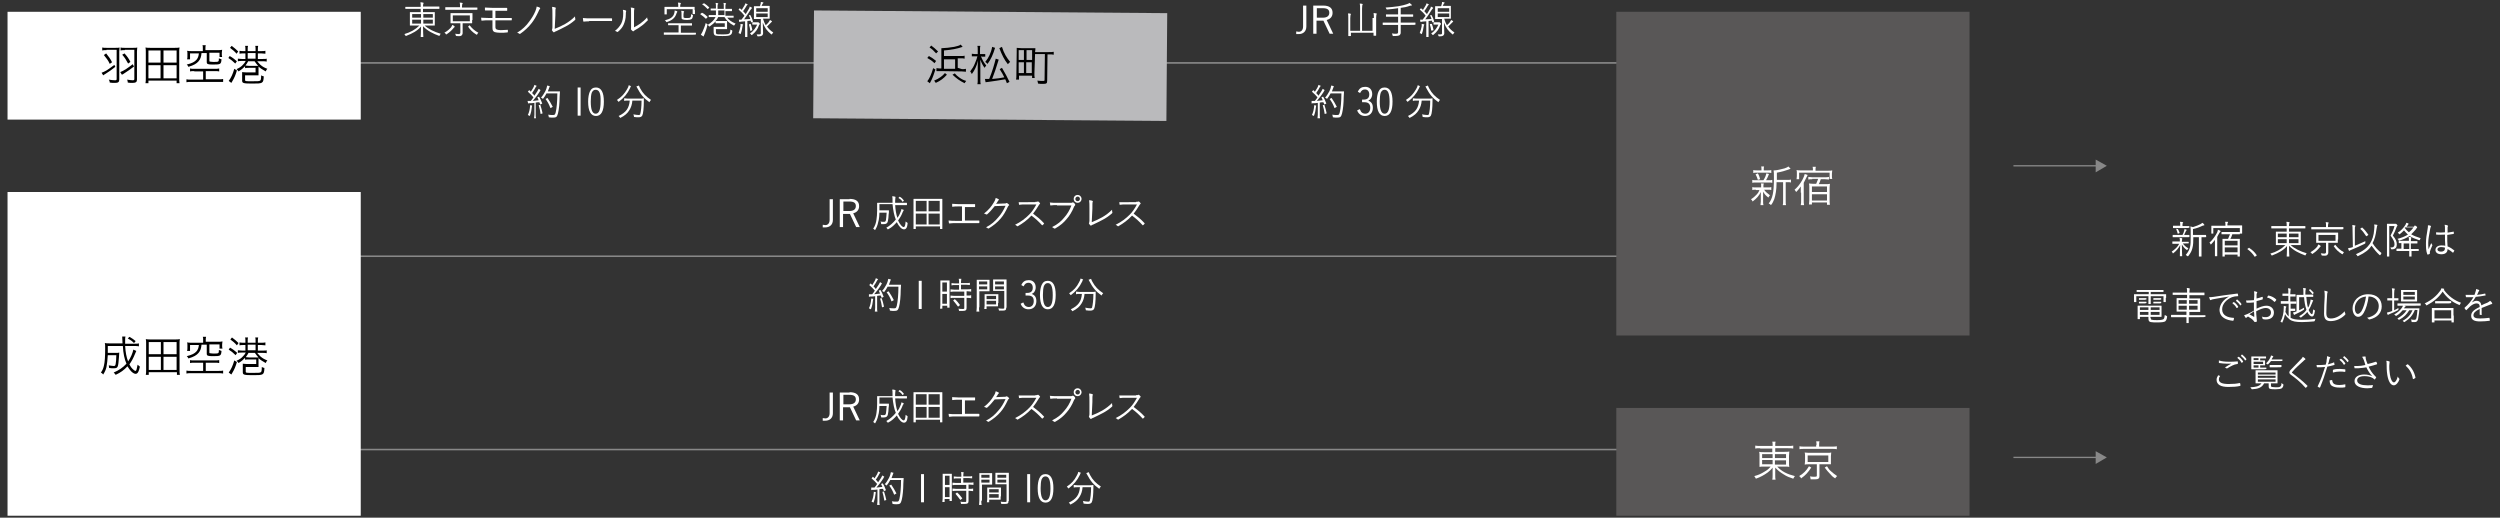 <?xml version="1.0" encoding="utf-8"?>
<!-- Generator: Adobe Illustrator 23.0.4, SVG Export Plug-In . SVG Version: 6.00 Build 0)  -->
<svg version="1.1" id="レイヤー_1" xmlns="http://www.w3.org/2000/svg" xmlns:xlink="http://www.w3.org/1999/xlink" x="0px"
	 y="0px" viewBox="0 0 763 158" style="enable-background:new 0 0 763 158;" xml:space="preserve">
<rect x="0" y="0" width="763" height="158" fill="#333333" stroke="none"/>
<style type="text/css">
	.st0{fill:none;stroke:#888888;stroke-width:0.5;stroke-miterlimit:10;}
	.st1{fill:none;stroke:#888888;stroke-width:0.402;stroke-miterlimit:10;}
	.st2{fill:#888888;}
	.st3{fill:#FFFFFF;}
	.st4{fill:#BABABC;}
	.st5{fill:none;stroke:#888888;stroke-width:0.475;stroke-miterlimit:10;}
	.st6{fill:#595757;}
</style>
<title>access_map_train</title>
<g>
	<line class="st0" x1="97.2" y1="19.2" x2="543.5" y2="19.2"/>
	<g>
		<g>
			<line class="st1" x1="614.5" y1="50.6" x2="640.2" y2="50.6"/>
			<g>
				<polygon class="st2" points="639.6,52.6 643,50.6 639.6,48.7 				"/>
			</g>
		</g>
	</g>
	<g>
		<g>
			<line class="st1" x1="614.5" y1="139.6" x2="640.2" y2="139.6"/>
			<g>
				<polygon class="st2" points="639.6,141.6 643,139.6 639.6,137.7 				"/>
			</g>
		</g>
	</g>
	<g>
		<path class="st3" d="M161,30.8c0.2,0,0.2,0,0.4,0c0.1,0,0.3,0,0.6,0c0.4-0.5,0.5-0.6,0.8-1.1c-0.6-0.7-0.9-1-1.7-1.7l0.4-0.5
			c0.3,0.2,0.3,0.3,0.5,0.5c0.6-0.9,1-1.6,1.1-2.1l0.7,0.3c-0.1,0.1-0.1,0.2-0.3,0.4c-0.3,0.6-0.6,1.1-1.1,1.8
			c0.3,0.3,0.5,0.5,0.7,0.8c0.8-1.1,1.1-1.7,1.3-2.1l0.6,0.4c-0.1,0.1-0.2,0.2-0.3,0.5c-0.9,1.4-1.5,2.1-2.1,2.8
			c1-0.1,1-0.1,1.8-0.2c-0.2-0.4-0.2-0.5-0.4-0.9l0.5-0.2c0.4,0.6,0.7,1.3,1,2.1l-0.6,0.3c-0.1-0.3-0.2-0.5-0.3-0.7
			c-0.1,0-0.2,0-0.3,0c0,0-0.3,0-0.8,0.1v3.7c0,0.5,0,0.8,0.1,1.1H163c0-0.3,0.1-0.7,0.1-1.1v-3.6c-0.8,0.1-0.8,0.1-1.2,0.1
			c-0.4,0-0.5,0-0.7,0.1L161,30.8z M162.4,32.2c-0.2,1.6-0.3,2.1-0.7,3.2l-0.6-0.3c0.4-0.9,0.6-1.6,0.7-3L162.4,32.2z M164.9,32
			c0.3,1,0.5,1.6,0.7,2.6l-0.6,0.2c-0.2-1.1-0.3-1.8-0.6-2.7L164.9,32z M166.8,28.5c-0.3,0.6-0.7,1.2-1.1,1.7
			c-0.2-0.2-0.3-0.3-0.6-0.4c0.5-0.5,0.9-1.2,1.3-1.9c0.4-0.8,0.5-1.3,0.6-1.8l0.8,0.2c-0.1,0.2-0.1,0.2-0.3,0.8
			c-0.1,0.2-0.2,0.5-0.3,0.8h2.8c0.5,0,0.6,0,0.9,0c0,0.3,0,0.3-0.1,1.7c0,1.7-0.2,3.9-0.5,5c-0.3,1.1-0.5,1.3-1.6,1.3
			c-0.3,0-0.7,0-1.2-0.1c0-0.3-0.1-0.5-0.2-0.8c0.6,0.1,1,0.1,1.5,0.1c0.5,0,0.6-0.1,0.8-0.8c0.3-1.3,0.5-3.4,0.5-5.8H166.8z
			 M168,33c-0.5-1.3-0.8-1.8-1.5-2.8l0.6-0.3c0.7,1,1,1.6,1.6,2.7L168,33z"/>
		<path class="st3" d="M177.2,26.7v8.6h-0.9v-8.6H177.2z"/>
		<path class="st3" d="M181.9,35.4c-1.6,0-2.4-1.5-2.4-4.4c0-1.3,0.2-2.3,0.5-3c0.4-0.9,1-1.3,1.9-1.3c1.6,0,2.4,1.5,2.4,4.3
			C184.3,33.9,183.5,35.4,181.9,35.4z M181.8,27.4c-0.6,0-0.9,0.3-1.2,0.9c-0.2,0.6-0.3,1.5-0.3,2.7c0,2.5,0.5,3.7,1.5,3.7
			c1,0,1.5-1.2,1.5-3.6C183.4,28.5,182.9,27.4,181.8,27.4z"/>
		<path class="st3" d="M192.6,26.3c-0.1,0.1-0.2,0.2-0.3,0.6c-0.8,1.7-1.9,3-3.5,4.2c-0.2-0.2-0.3-0.4-0.5-0.6
			c1.4-0.9,2.3-1.9,3.1-3.3c0.3-0.5,0.4-0.8,0.5-1.2L192.6,26.3z M191.6,30.7c-0.4,0-0.8,0-1.1,0.1v-0.8c0.3,0,0.7,0.1,1.1,0.1h3.7
			c0.5,0,0.8,0,1.2-0.1c0,0.2,0,0.3,0,0.8c0,2.2-0.2,4-0.5,4.5c-0.2,0.3-0.5,0.5-1.1,0.5c-0.4,0-0.7,0-1.4-0.1
			c0-0.3-0.1-0.5-0.2-0.8c0.6,0.1,1.2,0.2,1.6,0.2c0.3,0,0.5-0.1,0.5-0.3c0.2-0.7,0.4-2.2,0.4-4.1H193c-0.1,1.2-0.4,2.1-0.9,2.9
			c-0.6,1-1.4,1.7-2.8,2.4c-0.2-0.3-0.3-0.4-0.5-0.6c2.3-1.1,3.2-2.4,3.4-4.7H191.6z M195,26.1c0.1,0.3,0.2,0.5,0.4,0.9
			c0.8,1.5,1.8,2.5,3.3,3.5c-0.2,0.2-0.4,0.4-0.5,0.7c-1.8-1.3-2.7-2.4-3.8-4.5c0-0.1-0.1-0.2-0.2-0.3L195,26.1z"/>
	</g>
	<g>
		<path class="st3" d="M129.5,7.7c1.3,1.2,3,2,5,2.6c-0.1,0.1-0.2,0.3-0.3,0.5c-0.1,0.2-0.1,0.2-0.3,0.1c-1.6-0.6-3.4-1.4-4.8-2.9
			c0,1.7,0.1,3,0.1,3.2c0,0.1,0,0.1-0.1,0.1h-0.6c-0.1,0-0.1,0-0.1-0.1c0-0.2,0.1-1.4,0.1-3.1c-1.1,1.3-2.6,2.1-4.4,2.8
			c-0.1,0-0.1,0.1-0.2,0.1c-0.1,0-0.1-0.1-0.2-0.2c-0.1-0.2-0.2-0.3-0.3-0.4c1.8-0.5,3.4-1.4,4.6-2.6h-1.2c-1.2,0-1.6,0-1.6,0
			c-0.1,0-0.1,0-0.1-0.1c0-0.1,0-0.3,0-1.1V4.9c0-0.8,0-1,0-1.1c0-0.1,0-0.1,0.1-0.1c0.1,0,0.5,0,1.6,0h1.6v-1h-3.1
			c-1.1,0-1.4,0-1.5,0c-0.1,0-0.1,0-0.1-0.1V2.2c0-0.1,0-0.1,0.1-0.1c0.1,0,0.4,0,1.5,0h3.1V2c0-0.6,0-0.9-0.1-1.3
			c0.3,0,0.5,0,0.8,0.1c0.1,0,0.2,0.1,0.2,0.1c0,0.1,0,0.2-0.1,0.2c0,0.1-0.1,0.3-0.1,0.9v0h3.4c1.1,0,1.4,0,1.5,0s0.1,0,0.1,0.1
			v0.5c0,0.1,0,0.1-0.1,0.1s-0.4,0-1.5,0h-3.4v1h1.8c1.2,0,1.6,0,1.7,0c0.1,0,0.1,0,0.1,0.1c0,0.1,0,0.3,0,1.1v1.7c0,0.8,0,1,0,1.1
			c0,0.1,0,0.1-0.1,0.1c-0.1,0-0.5,0-1.7,0H129.5z M128.5,4.3h-2.7v1.1h2.7V4.3z M128.5,6h-2.7v1.2h2.7V6z M132.1,4.3h-2.9v1.1h2.9
			V4.3z M132.1,6h-2.9v1.2h2.9V6z"/>
		<path class="st3" d="M138.7,8.3c-0.1,0.1-0.2,0.1-0.3,0.3c-0.5,0.6-1.1,1.2-2,1.8c-0.1,0.1-0.2,0.1-0.2,0.1c-0.1,0-0.1,0-0.2-0.2
			c-0.1-0.1-0.2-0.3-0.4-0.3c0.9-0.5,1.6-1.1,2.1-1.7c0.1-0.2,0.3-0.5,0.3-0.7c0.2,0.1,0.5,0.2,0.6,0.3c0.1,0,0.1,0.1,0.1,0.2
			C138.9,8.2,138.8,8.3,138.7,8.3z M145.8,2.9C145.8,2.9,145.8,3,145.8,2.9c-0.2,0.1-0.5,0.1-1.6,0.1h-6.7c-1.1,0-1.5,0-1.5,0
			c-0.1,0-0.1,0-0.1-0.1V2.3c0-0.1,0-0.1,0.1-0.1c0.1,0,0.4,0,1.5,0h2.9V2c0-0.6,0-0.9-0.1-1.2c0.3,0,0.5,0,0.8,0.1
			c0.1,0,0.1,0,0.1,0.1c0,0.1,0,0.1-0.1,0.2c0,0.1-0.1,0.3-0.1,0.8v0.3h3.1c1.1,0,1.5,0,1.5,0c0.1,0,0.1,0,0.1,0.1V2.9z M144.1,6.1
			c0,0.6,0,0.8,0,0.9c0,0.1,0,0.1-0.1,0.1c-0.1,0-0.5,0-1.6,0h-1.2v1.5c0,0.5,0,1,0,1.4c0,0.4-0.1,0.6-0.3,0.8
			c-0.2,0.2-0.5,0.3-1.5,0.2c-0.2,0-0.2,0-0.3-0.2c0-0.2-0.1-0.3-0.2-0.5c0.4,0,0.6,0.1,1,0.1c0.5,0,0.6-0.2,0.6-0.5V7.1h-1.3
			c-1.1,0-1.5,0-1.6,0c-0.1,0-0.1,0-0.1-0.1c0-0.1,0-0.3,0-0.9V5c0-0.6,0-0.9,0-0.9c0-0.1,0-0.1,0.1-0.1c0.1,0,0.5,0,1.6,0h3.3
			c1.1,0,1.5,0,1.6,0c0.1,0,0.1,0,0.1,0.1c0,0.1,0,0.3,0,0.9V6.1z M143.4,4.7h-5.2v1.8h5.2V4.7z M143.2,7.8c0.1-0.1,0.2-0.1,0.2,0
			c0.7,0.9,1.5,1.6,2.6,2.2c-0.2,0.1-0.2,0.2-0.3,0.4c-0.1,0.1-0.1,0.2-0.2,0.2c0,0-0.1,0-0.2-0.1c-1-0.6-1.8-1.4-2.4-2.3
			c-0.1-0.1,0-0.1,0.1-0.2L143.2,7.8z"/>
		<path class="st3" d="M151.3,5.5h2.4c0.8,0,1.7,0,2.4,0c0.1,0,0.1,0,0.1,0.1c0,0.2,0,0.4,0,0.5c0,0.1,0,0.1-0.2,0.1
			c-0.8,0-1.6,0-2.4,0h-2.4v2.1c0,0.4,0.2,0.6,0.4,0.7c0.3,0.1,0.6,0.2,1.2,0.2c0.7,0,1.5-0.1,2.1-0.1c0.1,0,0.1,0,0.1,0.1
			c0,0.1,0,0.3,0,0.5c0,0.1,0,0.2-0.2,0.2c-0.6,0.1-1.4,0.1-2.2,0.1c-0.7,0-1.2-0.1-1.6-0.2c-0.5-0.2-0.7-0.5-0.7-1.3V6.2h-0.9
			c-0.9,0-1.6,0-2.3,0.1c-0.1,0-0.2,0-0.2-0.2c0-0.2,0-0.5-0.1-0.7c0.8,0,1.6,0.1,2.6,0.1h0.9V3.2c-0.9,0-1.5,0-2.1,0
			c-0.1,0-0.2,0-0.2-0.2c0-0.2,0-0.5,0-0.7c0.7,0,1.5,0.1,2.3,0.1h2.2c0.8,0,1.5,0,2.1,0c0.1,0,0.2,0,0.2,0.2c0,0.1,0,0.3,0,0.5
			s0,0.2-0.2,0.2c-0.7,0-1.4,0-2.1,0h-1.3V5.5z"/>
		<path class="st3" d="M164.8,2.4c0.1,0.1,0.1,0.2,0,0.3c-0.2,0.2-0.3,0.4-0.5,0.9c-0.6,1.3-1.3,2.5-2,3.4c-1,1.3-2.2,2.4-3.5,3.3
			c-0.1,0.1-0.2,0.1-0.3,0c-0.2-0.1-0.4-0.3-0.7-0.3c1.5-0.9,2.8-2.1,3.7-3.4c0.7-0.9,1.4-2,1.9-3.2c0.2-0.5,0.3-0.9,0.4-1.4
			C164.2,2.1,164.6,2.2,164.8,2.4z"/>
		<path class="st3" d="M169.3,8.8c1.1-0.4,2.1-0.9,3.2-1.5c1.2-0.7,2.1-1.4,3-2.3c0,0.3,0,0.6,0.1,0.8c0,0.1,0,0.2-0.1,0.3
			c-0.9,0.8-1.9,1.5-2.9,2c-0.9,0.5-1.8,0.9-2.8,1.4c-0.3,0.1-0.5,0.2-0.6,0.3c-0.1,0.1-0.2,0.1-0.3,0c-0.1-0.1-0.3-0.3-0.4-0.5
			c-0.1-0.1-0.1-0.2,0-0.3c0-0.1,0.1-0.3,0.1-0.6l0-3.7c0-1.2,0-1.9-0.1-2.6c0.4,0,0.8,0.1,1,0.2c0.1,0,0.2,0.1,0.1,0.3
			c-0.1,0.2-0.1,0.8-0.1,2.1L169.3,8.8z"/>
		<path class="st3" d="M179.8,6.5c-1,0-1.5,0.1-1.6,0.1c-0.1,0-0.2,0-0.2-0.2c0-0.2-0.1-0.6-0.1-0.9c0.7,0.1,1.6,0.1,2.6,0.1h3.6
			c0.8,0,1.7,0,2.5,0c0.1,0,0.2,0,0.2,0.1c0,0.2,0,0.4,0,0.6c0,0.1,0,0.2-0.2,0.1c-0.9,0-1.7,0-2.5,0H179.8z"/>
		<path class="st3" d="M191,3.2c0.1,0,0.1,0.2,0.1,0.3c-0.1,0.2-0.1,0.4-0.1,0.9c0,1.3-0.3,2.3-0.7,3.2c-0.4,0.9-1,1.5-1.7,2.1
			c-0.1,0.1-0.2,0.1-0.3,0c-0.2-0.1-0.4-0.2-0.6-0.3c0.8-0.6,1.4-1.3,1.9-2.2c0.4-0.8,0.6-1.8,0.6-3c0-0.5,0-0.8-0.1-1.2
			C190.4,3,190.8,3.1,191,3.2z M193.4,8.4c0.8-0.4,1.4-0.8,2-1.2c0.7-0.5,1.4-1.1,2.1-1.9c0,0.3,0.1,0.5,0.2,0.7
			c0,0.1,0.1,0.2-0.1,0.3c-0.6,0.6-1.2,1.2-1.8,1.6c-0.6,0.5-1.3,0.9-2,1.3c-0.2,0.1-0.3,0.2-0.4,0.3c-0.1,0.1-0.2,0.1-0.3,0
			c-0.2-0.1-0.3-0.3-0.5-0.5c-0.1-0.1,0-0.2,0-0.3c0-0.1,0-0.4,0-1.1V4.3c0-1.1,0-1.7-0.1-2c0.3,0,0.8,0.1,1,0.2
			c0.2,0.1,0.1,0.2,0.1,0.3c-0.1,0.2-0.1,0.6-0.1,1.5V8.4z"/>
		<path class="st3" d="M212.4,10.5C212.4,10.6,212.4,10.6,212.4,10.5c-0.2,0.1-0.5,0.1-1.6,0.1h-6.6c-1.1,0-1.5,0-1.5,0
			c-0.1,0-0.1,0-0.1-0.1V10c0-0.1,0-0.1,0.1-0.1c0.1,0,0.4,0,1.5,0h2.9V7.7h-1.5c-1.2,0-1.6,0-1.6,0c-0.1,0-0.1,0-0.1-0.1V7.2
			c0-0.1,0-0.1,0.1-0.1c0.1,0,0.5,0,1.6,0h3.9c1.2,0,1.6,0,1.6,0c0.1,0,0.1,0,0.1,0.1v0.5c0,0.1,0,0.1-0.1,0.1c-0.1,0-0.5,0-1.6,0
			h-1.7V10h3c1.1,0,1.5,0,1.5,0c0.1,0,0.1,0,0.1,0.1V10.5z M212.1,3.1c0,0.9,0,1,0,1.1c0,0.1,0,0.1-0.1,0.1h-0.5
			c-0.1,0-0.1,0-0.1-0.1V2.8h-7.9v1.5c0,0.1,0,0.1-0.1,0.1h-0.5c-0.1,0-0.1,0-0.1-0.1c0-0.1,0-0.2,0-1.2V2.8c0-0.3,0-0.5,0-0.6
			c0-0.1,0-0.1,0.1-0.1c0.1,0,0.5,0,1.6,0h2.5V1.7c0-0.3,0-0.6-0.1-0.9c0.3,0,0.5,0,0.8,0.1c0.1,0,0.1,0.1,0.1,0.1
			c0,0.1,0,0.1-0.1,0.2c0,0.1-0.1,0.3-0.1,0.5v0.4h2.7c1.1,0,1.5,0,1.6,0c0.1,0,0.1,0,0.1,0.1c0,0.1,0,0.2,0,0.5V3.1z M206.6,3.8
			c-0.1,0.1-0.1,0.3-0.2,0.5c-0.4,1.1-1.2,1.9-2.8,2.4c-0.2,0.1-0.2,0.1-0.3-0.1c-0.1-0.2-0.2-0.3-0.4-0.4c1.7-0.4,2.6-1,2.9-2.2
			c0.1-0.3,0.1-0.6,0.1-0.8c0.3,0.1,0.5,0.1,0.7,0.2c0.1,0,0.1,0.1,0.1,0.2C206.7,3.7,206.7,3.7,206.6,3.8z M208.6,4.9
			c0,0.3,0,0.4,0.1,0.5c0.2,0.1,0.5,0.1,1,0.1c0.5,0,0.8,0,1-0.2c0.2-0.2,0.2-0.4,0.2-1c0.1,0.1,0.3,0.2,0.4,0.2
			c0.2,0.1,0.2,0.1,0.2,0.3c-0.1,0.6-0.2,0.8-0.4,1c-0.3,0.2-0.8,0.3-1.4,0.3c-0.8,0-1.2-0.1-1.4-0.2C208,5.8,208,5.6,208,5.1V4.4
			c0-0.5,0-0.8-0.1-1.1c0.3,0,0.5,0,0.7,0.1c0.1,0,0.2,0.1,0.2,0.1c0,0.1,0,0.1-0.1,0.2c0,0.1-0.1,0.3-0.1,0.7V4.9z"/>
		<path class="st3" d="M214.1,4c0.1-0.1,0.1-0.1,0.2-0.1c0.6,0.3,1.1,0.7,1.6,1.2c0.1,0.1,0.1,0.1,0,0.2l-0.3,0.3
			c-0.1,0.1-0.1,0.2-0.2,0.1c-0.5-0.5-1-0.9-1.6-1.3c-0.1,0-0.1-0.1,0-0.2L214.1,4z M215,10.5c-0.1,0.2-0.2,0.4-0.2,0.5
			c0,0.1,0,0.1-0.1,0.1s-0.1,0-0.2-0.1c-0.2-0.1-0.3-0.2-0.6-0.4c0.2-0.3,0.3-0.5,0.5-0.9c0.3-0.7,0.7-1.6,1-2.7
			c0.1,0.2,0.2,0.2,0.4,0.3c0.2,0.1,0.2,0.1,0.1,0.3C215.7,8.7,215.3,9.7,215,10.5z M214.7,1.1c0.1-0.1,0.1-0.1,0.2-0.1
			c0.5,0.3,1.1,0.8,1.5,1.2c0.1,0.1,0.1,0.1,0,0.2l-0.3,0.3c-0.1,0.1-0.1,0.1-0.2,0c-0.5-0.5-1-1-1.5-1.3c-0.1,0-0.1-0.1,0-0.2
			L214.7,1.1z M221.8,5.2c0.6,0.9,1.5,1.5,2.7,2c-0.1,0.1-0.2,0.2-0.3,0.4c-0.1,0.1-0.1,0.2-0.2,0.2c0,0-0.1,0-0.2-0.1
			c-1.2-0.6-2.1-1.5-2.7-2.5h-1.9c-0.2,0.5-0.5,0.9-0.8,1.2c0,0,0,0,0.1,0c0.1,0,0.3,0,1.1,0h1.1c0.8,0,1.1,0,1.1,0
			c0.1,0,0.1,0,0.1,0.1c0,0.1,0,0.3,0,0.8V8c0,0.5,0,0.7,0,0.8c0,0.1,0,0.1-0.1,0.1c-0.1,0-0.3,0-1.1,0h-2.2v0.8
			c0,0.3,0,0.5,0.1,0.6c0.2,0.2,0.6,0.2,2,0.2c1.3,0,1.8-0.1,2-0.3c0.2-0.2,0.3-0.5,0.3-1.2c0.1,0.1,0.2,0.2,0.4,0.2
			c0.2,0.1,0.2,0.1,0.2,0.3c-0.1,0.7-0.2,0.9-0.5,1.1c-0.3,0.3-0.9,0.4-2.5,0.4c-1.7,0-2.2-0.1-2.4-0.3c-0.2-0.2-0.3-0.4-0.3-1.1
			V8.9c0-0.4,0-0.5,0-0.6c0-0.1,0-0.1,0.1-0.1c0.1,0,0.4,0,1.1,0h2.2V7.1h-1.6c-0.8,0-1,0-1.1,0c-0.1,0-0.1,0-0.1-0.1V6.5
			c-0.5,0.6-1,1-1.7,1.5c-0.1,0.1-0.2,0.1-0.2,0.1c0,0-0.1,0-0.2-0.2c-0.1-0.1-0.2-0.2-0.3-0.3c1.1-0.7,1.9-1.4,2.4-2.4h-0.4
			c-1.2,0-1.6,0-1.6,0c-0.1,0-0.1,0-0.1-0.1V4.7c0-0.1,0-0.1,0.1-0.1c0.1,0,0.5,0,1.6,0h0.5V3.2c-1,0-1.4,0-1.5,0
			c-0.1,0-0.1,0-0.1-0.1V2.7c0-0.1,0-0.1,0.1-0.1c0.1,0,0.4,0,1.5,0V2.1c0-0.6,0-1-0.1-1.2c0.2,0,0.5,0,0.7,0.1
			c0.1,0,0.1,0.1,0.1,0.1c0,0.1,0,0.1-0.1,0.2c-0.1,0.1-0.1,0.3-0.1,0.9v0.5h1.9V2.1c0-0.6,0-1-0.1-1.2c0.3,0,0.5,0,0.7,0.1
			c0.1,0,0.1,0.1,0.1,0.1c0,0.1,0,0.1-0.1,0.2c-0.1,0.1-0.1,0.3-0.1,0.9v0.5h0.3c1.1,0,1.5,0,1.6,0c0.1,0,0.1,0,0.1,0.1v0.5
			c0,0.1,0,0.1-0.1,0.1c-0.1,0-0.5,0-1.6,0h-0.3v1.4h0.8c1.2,0,1.6,0,1.6,0c0.1,0,0.1,0,0.1,0.1v0.4c0,0.1,0,0.1-0.1,0.1
			c-0.1,0-0.5,0-1.6,0H221.8z M221.1,3.2h-1.9v1.4h1.9V3.2z"/>
		<path class="st3" d="M228.8,4.6c0.1,0,0.1,0,0.2,0c0.4,0.7,0.6,1.2,0.8,1.9c0,0.1,0,0.1-0.1,0.2l-0.3,0.1c-0.2,0-0.2,0-0.2-0.1
			l-0.1-0.4c-0.4,0-0.7,0.1-1,0.1v3.1c0,1.3,0,1.6,0,1.7c0,0.1,0,0.1-0.1,0.1h-0.5c-0.1,0-0.1,0-0.1-0.1c0-0.1,0-0.4,0-1.7v-3
			c-0.4,0-0.8,0.1-1.2,0.1c-0.3,0-0.3,0.1-0.4,0.1c-0.1,0-0.1,0-0.1,0c-0.1,0-0.1-0.1-0.1-0.1c0-0.2-0.1-0.4-0.1-0.6
			c0.3,0,0.5,0,0.7,0h0.1c0.3-0.4,0.6-0.8,0.9-1.2c-0.5-0.7-1.1-1.3-1.7-1.8c-0.1-0.1-0.1-0.1,0-0.2l0.2-0.2c0.1-0.1,0.1-0.1,0.2,0
			c0.2,0.2,0.3,0.3,0.5,0.4c0.3-0.4,0.5-0.9,0.8-1.3c0.2-0.4,0.3-0.6,0.3-0.7c0.2,0.1,0.4,0.2,0.6,0.3c0.1,0,0.1,0.1,0.1,0.1
			s0,0.1-0.1,0.1c-0.1,0.1-0.1,0.1-0.2,0.2c-0.4,0.7-0.7,1.2-1.1,1.7c0.3,0.3,0.5,0.6,0.8,0.9c0.3-0.5,0.6-1,0.9-1.5
			c0.2-0.3,0.3-0.5,0.3-0.8c0.2,0.1,0.5,0.2,0.6,0.3c0.1,0,0.1,0.1,0.1,0.1c0,0.1,0,0.1-0.1,0.2c-0.1,0.1-0.2,0.2-0.4,0.5
			c-0.6,1-1.3,2-1.9,2.8c0.6,0,1.2-0.1,1.9-0.1c-0.1-0.3-0.2-0.6-0.4-1c0-0.1,0-0.1,0.1-0.2L228.8,4.6z M226.7,7.7
			c0,0.1-0.1,0.2-0.1,0.4c-0.1,0.6-0.2,1.3-0.5,2.1c0,0.1-0.1,0.2-0.1,0.2c0,0-0.1,0-0.2-0.1c-0.1-0.1-0.3-0.2-0.4-0.2
			c0.3-0.8,0.5-1.5,0.6-2.1c0-0.3,0-0.5,0-0.7c0.2,0,0.5,0.1,0.6,0.1c0.1,0,0.2,0.1,0.2,0.1C226.8,7.6,226.7,7.7,226.7,7.7z
			 M228.9,7.3c0.1,0,0.1,0,0.2,0c0.2,0.5,0.4,1.2,0.5,1.8c0,0.1,0,0.1-0.2,0.2l-0.2,0.1c-0.2,0.1-0.2,0.1-0.2,0
			c-0.1-0.6-0.2-1.3-0.4-1.8c0-0.1,0-0.1,0.1-0.2L228.9,7.3z M231.1,6.8c0.1,0,0.2,0,0.2,0c0,0,0.1,0,0.1,0c0.1,0,0.1,0,0.3,0.2
			c0.2,0.2,0.2,0.2,0.2,0.3c0,0.1,0,0.1-0.1,0.2c-0.1,0-0.1,0.1-0.2,0.3c-0.3,1-0.9,1.9-2,2.8c-0.1,0.1-0.1,0.1-0.2,0.1
			s-0.1-0.1-0.2-0.2c-0.1-0.1-0.2-0.2-0.3-0.3c1.2-0.8,1.8-1.8,2.2-2.7h-0.6c-0.5,0-0.7,0-0.8,0c-0.1,0-0.1,0-0.1-0.1V6.9
			c0-0.1,0-0.1,0.1-0.1c0.1,0,0.3,0,0.8,0H231.1z M232.9,5.8c0.2,0.7,0.5,1.4,0.8,1.9c0.4-0.4,0.8-0.7,1-1.1
			c0.1-0.2,0.2-0.3,0.3-0.5c0.2,0.1,0.3,0.2,0.5,0.3c0.1,0.1,0.1,0.1,0.1,0.2s-0.1,0.1-0.1,0.1c-0.1,0.1-0.2,0.2-0.4,0.4
			c-0.3,0.3-0.6,0.6-1,1c0.5,0.7,1.1,1.3,1.9,1.8c-0.1,0.1-0.2,0.2-0.3,0.4c-0.1,0.1-0.1,0.2-0.2,0.2s-0.1,0-0.2-0.1
			c-1.2-1-1.9-1.9-2.5-3.5c0,1.3,0.1,2.1,0.1,3.2c0,0.3-0.1,0.6-0.4,0.8c-0.2,0.1-0.4,0.2-1.1,0.2c-0.2,0-0.2,0-0.3-0.2
			c0-0.2-0.1-0.3-0.2-0.4c0.3,0,0.7,0,0.8,0c0.4,0,0.5-0.1,0.5-0.4V5.8h-0.6c-1,0-1.3,0-1.4,0c-0.1,0-0.1,0-0.1-0.1
			c0-0.1,0-0.3,0-1.1V3.1c0-0.8,0-1,0-1.1c0-0.1,0-0.1,0.1-0.1c0.1,0,0.4,0,1.4,0h0.3c0.1-0.2,0.2-0.4,0.2-0.6
			c0.1-0.2,0.1-0.4,0.1-0.7c0.2,0,0.5,0.1,0.6,0.1c0.1,0,0.2,0.1,0.2,0.1c0,0.1,0,0.1-0.1,0.2c-0.1,0.1-0.1,0.1-0.2,0.2
			c-0.1,0.3-0.2,0.5-0.3,0.6h1c1,0,1.3,0,1.4,0c0.1,0,0.1,0,0.1,0.1c0,0.1,0,0.3,0,1.1v1.5c0,0.8,0,1,0,1.1c0,0.1,0,0.1-0.1,0.1
			c-0.1,0-0.4,0-1.4,0H232.9z M234.3,2.5h-3.5v1.1h3.5V2.5z M234.3,4.1h-3.5v1.1h3.5V4.1z"/>
	</g>
	<g>
		<path class="st3" d="M400.3,30.8c0.2,0,0.2,0,0.4,0c0.1,0,0.3,0,0.6,0c0.4-0.5,0.5-0.6,0.8-1.1c-0.6-0.7-0.9-1-1.7-1.7l0.4-0.5
			c0.3,0.2,0.3,0.3,0.5,0.5c0.6-0.9,1-1.6,1.1-2.1l0.7,0.3c-0.1,0.1-0.1,0.2-0.3,0.4c-0.3,0.6-0.6,1.1-1.1,1.8
			c0.3,0.3,0.5,0.5,0.7,0.8c0.8-1.1,1.1-1.7,1.3-2.1l0.6,0.4c-0.1,0.1-0.2,0.2-0.3,0.5c-0.9,1.4-1.5,2.1-2.1,2.8
			c1-0.1,1-0.1,1.8-0.2c-0.2-0.4-0.2-0.5-0.4-0.9l0.5-0.2c0.4,0.6,0.7,1.3,1,2.1l-0.6,0.3c-0.1-0.3-0.2-0.5-0.3-0.7
			c-0.1,0-0.2,0-0.3,0c0,0-0.3,0-0.8,0.1v3.7c0,0.5,0,0.8,0.1,1.1h-0.8c0-0.3,0.1-0.7,0.1-1.1v-3.6c-0.8,0.1-0.8,0.1-1.2,0.1
			c-0.4,0-0.5,0-0.7,0.1L400.3,30.8z M401.7,32.2c-0.2,1.6-0.3,2.1-0.7,3.2l-0.6-0.3c0.4-0.9,0.6-1.6,0.7-3L401.7,32.2z M404.2,32
			c0.3,1,0.5,1.6,0.7,2.6l-0.6,0.2c-0.2-1.1-0.3-1.8-0.6-2.7L404.2,32z M406.1,28.5c-0.3,0.6-0.7,1.2-1.1,1.7
			c-0.2-0.2-0.3-0.3-0.6-0.4c0.5-0.5,0.9-1.2,1.3-1.9c0.4-0.8,0.5-1.3,0.6-1.8l0.8,0.2c-0.1,0.2-0.1,0.2-0.3,0.8
			c-0.1,0.2-0.2,0.5-0.3,0.8h2.8c0.5,0,0.6,0,0.9,0c0,0.3,0,0.3-0.1,1.7c0,1.7-0.2,3.9-0.5,5c-0.3,1.1-0.5,1.3-1.6,1.3
			c-0.3,0-0.7,0-1.2-0.1c0-0.3-0.1-0.5-0.2-0.8c0.6,0.1,1,0.1,1.5,0.1c0.5,0,0.6-0.1,0.8-0.8c0.3-1.3,0.5-3.4,0.5-5.8H406.1z
			 M407.3,33c-0.5-1.3-0.8-1.8-1.5-2.8l0.6-0.3c0.7,1,1,1.6,1.6,2.7L407.3,33z"/>
		<path class="st3" d="M415.6,30.4c0.2,0,0.4,0,0.6,0c1.1,0,1.7-0.5,1.7-1.6c0-0.9-0.5-1.5-1.3-1.5c-0.7,0-1.1,0.3-1.5,1.1l-0.7-0.4
			c0.5-1.1,1.2-1.5,2.3-1.5c1.3,0,2.1,0.9,2.1,2.2c0,0.6-0.2,1.1-0.5,1.5c-0.2,0.2-0.3,0.3-0.7,0.5c0.4,0.2,0.6,0.3,0.8,0.5
			c0.4,0.4,0.6,0.9,0.6,1.7c0,1.5-0.9,2.5-2.4,2.5c-1.1,0-2-0.6-2.4-1.7l0.8-0.4c0.2,0.4,0.3,0.6,0.4,0.8c0.3,0.4,0.8,0.6,1.3,0.6
			c0.9,0,1.5-0.7,1.5-1.8c0-1.2-0.6-1.7-1.8-1.7c-0.2,0-0.3,0-0.7,0V30.4z"/>
		<path class="st3" d="M422.6,35.4c-1.6,0-2.4-1.5-2.4-4.4c0-1.3,0.2-2.3,0.5-3c0.4-0.9,1-1.3,1.9-1.3c1.6,0,2.4,1.5,2.4,4.3
			C425,33.9,424.2,35.4,422.6,35.4z M422.6,27.4c-0.6,0-0.9,0.3-1.2,0.9c-0.2,0.6-0.3,1.5-0.3,2.7c0,2.5,0.5,3.7,1.5,3.7
			c1,0,1.5-1.2,1.5-3.6C424.1,28.5,423.6,27.4,422.6,27.4z"/>
		<path class="st3" d="M433.4,26.3c-0.1,0.1-0.2,0.2-0.3,0.6c-0.8,1.7-1.9,3-3.5,4.2c-0.2-0.2-0.3-0.4-0.5-0.6
			c1.4-0.9,2.3-1.9,3.1-3.3c0.3-0.5,0.4-0.8,0.5-1.2L433.4,26.3z M432.3,30.7c-0.4,0-0.8,0-1.1,0.1v-0.8c0.3,0,0.7,0.1,1.1,0.1h3.7
			c0.5,0,0.8,0,1.2-0.1c0,0.2,0,0.3,0,0.8c0,2.2-0.2,4-0.5,4.5c-0.2,0.3-0.5,0.5-1.1,0.5c-0.4,0-0.7,0-1.4-0.1
			c0-0.3-0.1-0.5-0.2-0.8c0.6,0.1,1.2,0.2,1.6,0.2c0.3,0,0.5-0.1,0.5-0.3c0.2-0.7,0.4-2.2,0.4-4.1h-2.6c-0.1,1.2-0.4,2.1-0.9,2.9
			c-0.6,1-1.4,1.7-2.8,2.4c-0.2-0.3-0.3-0.4-0.5-0.6c2.3-1.1,3.2-2.4,3.4-4.7H432.3z M435.8,26.1c0.1,0.3,0.2,0.5,0.4,0.9
			c0.8,1.5,1.8,2.5,3.3,3.5c-0.2,0.2-0.4,0.4-0.5,0.7c-1.8-1.3-2.7-2.4-3.8-4.5c0-0.1-0.1-0.2-0.2-0.3L435.8,26.1z"/>
	</g>
	<g>
		<path class="st3" d="M398.7,8.1c0,1.6-1.1,2.3-2.3,2.3c-0.2,0-0.5,0-0.8,0l0-0.8c0.3,0,0.5,0.1,0.8,0.1c0.7,0,1.3-0.5,1.3-1.6V1.7
			h1V8.1z"/>
		<path class="st3" d="M403.8,1.7c2,0,2.9,0.8,2.9,2.2c0,1.1-0.6,1.9-1.8,2.2l2,4.2h-1.1l-1.9-4h-2.1v4h-1V1.7H403.8z M401.9,5.4
			h1.8c1.4,0,2-0.6,2-1.5c0-0.9-0.5-1.4-2-1.4h-1.8V5.4z"/>
		<path class="st3" d="M419.3,5.5c0-0.8,0-1.1-0.1-1.5c0.3,0,0.6,0,0.8,0.1c0.1,0,0.2,0,0.2,0.1c0,0.1,0,0.1-0.1,0.2
			c0,0.1-0.1,0.3-0.1,1.1v3.4c0,1.3,0,1.8,0,1.9c0,0.1,0,0.1-0.1,0.1h-0.6c-0.1,0-0.1,0-0.1-0.1V10h-6.9v0.9c0,0.1,0,0.1-0.1,0.1
			h-0.6c-0.1,0-0.1,0-0.1-0.1c0-0.1,0-0.6,0-1.9V5.6c0-0.8,0-1.1-0.1-1.5c0.3,0,0.6,0,0.8,0.1c0.1,0,0.1,0.1,0.1,0.1
			c0,0.1,0,0.1-0.1,0.2c0,0.1-0.1,0.4-0.1,1.1v3.8h3V2.7c0-0.8,0-1.1-0.1-1.6c0.3,0,0.6,0,0.8,0.1c0.1,0,0.1,0.1,0.1,0.1
			c0,0.1,0,0.1-0.1,0.2c0,0.1-0.1,0.4-0.1,1.2v6.7h3.2V5.5z"/>
		<path class="st3" d="M432,7.5C432,7.6,431.9,7.6,432,7.5c-0.2,0.1-0.5,0.1-1.6,0.1h-2.9v0.8c0,0.5,0,1,0,1.5
			c0,0.4-0.1,0.6-0.3,0.8c-0.2,0.2-0.8,0.3-1.9,0.3c-0.2,0-0.2,0-0.3-0.2c0-0.2-0.1-0.4-0.2-0.6c0.5,0.1,1,0.1,1.3,0.1
			c0.5,0,0.6-0.2,0.6-0.5V7.6h-3.1c-1.1,0-1.5,0-1.5,0c-0.1,0-0.1,0-0.1-0.1V7c0-0.1,0-0.1,0.1-0.1c0.1,0,0.4,0,1.5,0h3.1V5.1h-2
			c-1.2,0-1.6,0-1.6,0c-0.1,0-0.1,0-0.1-0.1V4.5c0-0.1,0-0.1,0.1-0.1c0.1,0,0.5,0,1.6,0h2V2.5c-1.2,0.2-2.2,0.3-3.3,0.4
			c-0.2,0-0.2,0-0.3-0.2c-0.1-0.2-0.2-0.3-0.2-0.4c1.5-0.1,2.5-0.2,3.9-0.4c1.1-0.2,1.9-0.4,2.5-0.6c0.4-0.1,0.7-0.3,0.9-0.4
			c0.2,0.2,0.4,0.3,0.6,0.5c0.1,0.1,0.1,0.1,0.1,0.2s0,0.1-0.2,0.1c-0.1,0-0.2,0-0.5,0.1c-0.8,0.3-1.7,0.5-2.7,0.6v2h2.1
			c1.2,0,1.6,0,1.6,0c0.1,0,0.1,0,0.1,0.1V5c0,0.1,0,0.1-0.1,0.1c-0.1,0-0.5,0-1.6,0h-2.1v1.8h2.9c1.1,0,1.5,0,1.5,0
			c0.1,0,0.1,0,0.1,0.1V7.5z"/>
		<path class="st3" d="M436.7,4.6c0.1,0,0.1,0,0.2,0c0.4,0.7,0.6,1.2,0.8,1.9c0,0.1,0,0.1-0.1,0.2l-0.3,0.1c-0.2,0-0.2,0-0.2-0.1
			L437,6.3c-0.4,0-0.7,0.1-1,0.1v3.1c0,1.3,0,1.6,0,1.7c0,0.1,0,0.1-0.1,0.1h-0.5c-0.1,0-0.1,0-0.1-0.1c0-0.1,0-0.4,0-1.7v-3
			c-0.4,0-0.8,0.1-1.2,0.1c-0.3,0-0.3,0.1-0.4,0.1c-0.1,0-0.1,0-0.1,0c-0.1,0-0.1-0.1-0.1-0.1c0-0.2-0.1-0.4-0.1-0.6
			c0.3,0,0.5,0,0.7,0h0.1c0.3-0.4,0.6-0.8,0.9-1.2c-0.5-0.7-1.1-1.3-1.7-1.8c-0.1-0.1-0.1-0.1,0-0.2l0.2-0.2c0.1-0.1,0.1-0.1,0.2,0
			c0.2,0.2,0.3,0.3,0.5,0.4c0.3-0.4,0.5-0.9,0.8-1.3c0.2-0.4,0.3-0.6,0.3-0.7c0.2,0.1,0.4,0.2,0.6,0.3c0.1,0,0.1,0.1,0.1,0.1
			s0,0.1-0.1,0.1c-0.1,0.1-0.1,0.1-0.2,0.2c-0.4,0.7-0.7,1.2-1.1,1.7c0.3,0.3,0.5,0.6,0.8,0.9c0.3-0.5,0.6-1,0.9-1.5
			c0.2-0.3,0.3-0.5,0.3-0.8c0.2,0.1,0.5,0.2,0.6,0.3c0.1,0,0.1,0.1,0.1,0.1c0,0.1,0,0.1-0.1,0.2c-0.1,0.1-0.2,0.2-0.4,0.5
			c-0.6,1-1.3,2-1.9,2.8c0.6,0,1.2-0.1,1.9-0.1c-0.1-0.3-0.2-0.6-0.4-1c0-0.1,0-0.1,0.1-0.2L436.7,4.6z M434.6,7.7
			c0,0.1-0.1,0.2-0.1,0.4c-0.1,0.6-0.2,1.3-0.5,2.1c0,0.1-0.1,0.2-0.1,0.2c0,0-0.1,0-0.2-0.1c-0.1-0.1-0.3-0.2-0.4-0.2
			c0.3-0.8,0.5-1.5,0.6-2.1c0-0.3,0-0.5,0-0.7c0.2,0,0.5,0.1,0.6,0.1c0.1,0,0.2,0.1,0.2,0.1C434.7,7.6,434.7,7.7,434.6,7.7z
			 M436.8,7.3c0.1,0,0.1,0,0.2,0c0.2,0.5,0.4,1.2,0.5,1.8c0,0.1,0,0.1-0.2,0.2L437,9.3c-0.2,0.1-0.2,0.1-0.2,0
			c-0.1-0.6-0.2-1.3-0.4-1.8c0-0.1,0-0.1,0.1-0.2L436.8,7.3z M439,6.8c0.1,0,0.2,0,0.2,0c0,0,0.1,0,0.1,0c0.1,0,0.1,0,0.3,0.2
			c0.2,0.2,0.2,0.2,0.2,0.3c0,0.1,0,0.1-0.1,0.2c-0.1,0-0.1,0.1-0.2,0.3c-0.3,1-0.9,1.9-2,2.8c-0.1,0.1-0.1,0.1-0.2,0.1
			s-0.1-0.1-0.2-0.2c-0.1-0.1-0.2-0.2-0.3-0.3c1.2-0.8,1.8-1.8,2.2-2.7h-0.6c-0.5,0-0.7,0-0.8,0c-0.1,0-0.1,0-0.1-0.1V6.9
			c0-0.1,0-0.1,0.1-0.1c0.1,0,0.3,0,0.8,0H439z M440.8,5.8c0.2,0.7,0.5,1.4,0.8,1.9c0.4-0.4,0.8-0.7,1-1.1c0.1-0.2,0.2-0.3,0.3-0.5
			c0.2,0.1,0.3,0.2,0.5,0.3c0.1,0.1,0.1,0.1,0.1,0.2s-0.1,0.1-0.1,0.1c-0.1,0.1-0.2,0.2-0.4,0.4c-0.3,0.3-0.6,0.6-1,1
			c0.5,0.7,1.1,1.3,1.9,1.8c-0.1,0.1-0.2,0.2-0.3,0.4c-0.1,0.1-0.1,0.2-0.2,0.2s-0.1,0-0.2-0.1c-1.2-1-1.9-1.9-2.5-3.5
			c0,1.3,0.1,2.1,0.1,3.2c0,0.3-0.1,0.6-0.4,0.8c-0.2,0.1-0.4,0.2-1.1,0.2c-0.2,0-0.2,0-0.3-0.2c0-0.2-0.1-0.3-0.2-0.4
			c0.3,0,0.7,0,0.8,0c0.4,0,0.5-0.1,0.5-0.4V5.8h-0.6c-1,0-1.3,0-1.4,0c-0.1,0-0.1,0-0.1-0.1c0-0.1,0-0.3,0-1.1V3.1c0-0.8,0-1,0-1.1
			c0-0.1,0-0.1,0.1-0.1c0.1,0,0.4,0,1.4,0h0.3c0.1-0.2,0.2-0.4,0.2-0.6c0.1-0.2,0.1-0.4,0.1-0.7c0.2,0,0.5,0.1,0.6,0.1
			c0.1,0,0.2,0.1,0.2,0.1c0,0.1,0,0.1-0.1,0.2c-0.1,0.1-0.1,0.1-0.2,0.2c-0.1,0.3-0.2,0.5-0.3,0.6h1c1,0,1.3,0,1.4,0
			c0.1,0,0.1,0,0.1,0.1c0,0.1,0,0.3,0,1.1v1.5c0,0.8,0,1,0,1.1c0,0.1,0,0.1-0.1,0.1c-0.1,0-0.4,0-1.4,0H440.8z M442.3,2.5h-3.5v1.1
			h3.5V2.5z M442.3,4.1h-3.5v1.1h3.5V4.1z"/>
	</g>
	
		<rect x="248.3" y="3.6" transform="matrix(1 7.685198e-03 -7.685198e-03 1 0.163 -2.322)" class="st4" width="107.8" height="32.9"/>
	<g>
		<path d="M285.5,21.2c-0.5,1.5-0.8,2.4-1.3,3.4c-0.2,0.3-0.3,0.6-0.4,0.8l-0.8-0.6c0.6-0.7,1.3-2.2,1.8-4L285.5,21.2z M283.5,17.1
			c0.9,0.5,1.5,0.9,2.2,1.5l-0.5,0.7c-0.8-0.8-1.3-1.1-2.2-1.6L283.5,17.1z M284.2,13.9c0.8,0.6,1.3,1,2.1,1.8l-0.6,0.6
			c-0.8-0.9-1.2-1.3-2-1.8L284.2,13.9z M289,22.8c-1.1,1.2-1.9,1.8-3.4,2.5c-0.2-0.3-0.3-0.4-0.5-0.7c0.9-0.4,1.3-0.6,2-1.1
			c0.5-0.4,0.8-0.6,1.3-1.2L289,22.8z M293.6,21.1c0.6,0,0.9,0,1.2-0.1l0,0.9c-0.4,0-0.7-0.1-1.2-0.1l-6.6-0.1c-0.5,0-0.8,0-1.2,0
			l0-0.9c0.4,0,0.7,0.1,1.1,0.1l0.4,0l0-4.6c0-0.7,0-1.2,0-1.6c0.1,0,0.2,0,0.2,0c0.8,0,2.6-0.2,3.7-0.4c0.9-0.2,1.7-0.4,2-0.7
			l0.6,0.7c-1.7,0.6-3.4,0.9-5.7,1.1l0,1.7l5.1,0c0.6,0,0.9,0,1.2-0.1l0,0.9c-0.4-0.1-0.7-0.1-1.2-0.1l-0.9,0l0,2.9L293.6,21.1z
			 M291.5,18.1l-3.4,0l0,2.9l3.4,0L291.5,18.1z M291.4,22.4c0.5,0.6,0.8,0.8,1.3,1.2c0.7,0.5,1.2,0.8,2.2,1.1
			c-0.3,0.3-0.3,0.4-0.5,0.7c-1.6-0.8-2.4-1.4-3.7-2.6L291.4,22.4z"/>
		<path d="M299.4,17.2c0.5,1.3,0.9,1.9,1.6,2.8c-0.2,0.2-0.3,0.4-0.5,0.7c-0.6-0.8-0.9-1.4-1.3-2.5c0,0.7,0,1.6,0,2.1l0,3.9
			c0,0.7,0,1.2,0.1,1.5l-1,0c0.1-0.4,0.1-0.8,0.1-1.5l0-3.6c0-0.6,0-1.3,0.1-2.1c-0.5,1.8-1,2.9-1.9,4.1c-0.1-0.3-0.3-0.5-0.5-0.8
			c0.6-0.8,1.1-1.5,1.5-2.6c0.3-0.7,0.6-1.5,0.7-2l-0.8,0c-0.4,0-0.7,0-0.9,0l0-0.8c0.2,0,0.5,0.1,0.9,0.1l0.9,0l0-1.2
			c0-0.7,0-1-0.1-1.3l0.9,0c-0.1,0.3-0.1,0.7-0.1,1.3l0,1.2l0.7,0c0.4,0,0.6,0,0.9,0l0,0.8c-0.2,0-0.5,0-0.9,0L299.4,17.2z
			 M300.6,24.1c0.2,0,0.2,0,0.4,0c0.3,0,0.5,0,0.9,0c1-2.4,1.6-4.6,2-6.2l0.9,0.3c-0.8,2.6-1.3,4.1-2,5.9c2.1-0.2,2.1-0.2,3.7-0.5
			c-0.4-0.9-0.6-1.2-1.4-2.5l0.7-0.4c1.1,1.9,1.5,2.6,2.3,4.3l-0.8,0.4c-0.2-0.6-0.3-0.7-0.5-1.2c-2.4,0.4-3,0.5-5.2,0.8
			c-0.4,0-0.5,0.1-0.8,0.1L300.6,24.1z M303.7,14.6c-0.6,2-1.3,3.6-2.3,4.9c-0.3-0.3-0.4-0.4-0.7-0.6c1-1.2,1.8-2.8,2.1-4.6
			L303.7,14.6z M305.8,14.3c0.3,1,0.6,1.7,1.1,2.6c0.5,0.8,0.8,1.3,1.4,2c-0.2,0.2-0.5,0.4-0.7,0.7c-1.1-1.4-1.8-2.8-2.6-4.9
			L305.8,14.3z"/>
		<path d="M315.7,22.5c0,0.5,0,0.9,0.1,1.3l-0.8,0l0-0.7l-4,0l0,1.2l-0.9,0c0.1-0.4,0.1-0.9,0.1-1.7l0.1-6.7c0-0.6,0-0.9,0-1.3
			c0.4,0,0.8,0.1,1.4,0.1l2.9,0c0.6,0,0.9,0,1.4,0c0,0.3,0,0.6-0.1,1.2l4.1,0c0.7,0,1.2,0,1.6-0.1l0,0.9c-0.4-0.1-0.7-0.1-1.6-0.1
			l-0.3,0l-0.1,8c0,0.9-0.2,1-1.4,1c-0.4,0-1,0-1.4-0.1c0-0.3-0.1-0.5-0.2-0.9c0.6,0.1,1.1,0.1,1.6,0.1c0.5,0,0.6,0,0.6-0.3l0.1-7.9
			l-3,0L315.7,22.5z M310.9,22.3l1.6,0l0-3.3l-1.6,0L310.9,22.3z M310.9,18.3l1.6,0l0-3l-1.6,0L310.9,18.3z M313.2,22.3l1.7,0l0-3.3
			l-1.7,0L313.2,22.3z M313.3,18.3l1.7,0l0-3l-1.7,0L313.3,18.3z"/>
	</g>
	<line class="st5" x1="106.4" y1="78.2" x2="495.2" y2="78.2"/>
	<g>
		<path class="st3" d="M265.2,89.8c0.2,0,0.2,0,0.4,0c0.1,0,0.3,0,0.6,0c0.4-0.5,0.5-0.6,0.8-1.1c-0.6-0.7-0.9-1-1.7-1.7l0.4-0.5
			c0.3,0.2,0.3,0.3,0.5,0.5c0.6-0.9,1-1.6,1.1-2.1l0.7,0.3c-0.1,0.1-0.1,0.2-0.3,0.4c-0.3,0.6-0.6,1.1-1.1,1.8
			c0.3,0.3,0.5,0.5,0.7,0.8c0.8-1.1,1.1-1.7,1.3-2.1l0.6,0.4c-0.1,0.1-0.2,0.2-0.3,0.5c-0.9,1.4-1.5,2.1-2.1,2.8
			c1-0.1,1-0.1,1.8-0.2c-0.2-0.4-0.2-0.5-0.4-0.9l0.5-0.2c0.4,0.6,0.7,1.3,1,2.1l-0.6,0.3c-0.1-0.3-0.2-0.5-0.3-0.7
			c-0.1,0-0.2,0-0.3,0c0,0-0.3,0-0.8,0.1v3.7c0,0.5,0,0.8,0.1,1.1h-0.8c0-0.3,0.1-0.7,0.1-1.1v-3.6c-0.8,0.1-0.8,0.1-1.2,0.1
			c-0.4,0-0.5,0-0.7,0.1L265.2,89.8z M266.5,91.2c-0.2,1.6-0.3,2.1-0.7,3.2l-0.6-0.3c0.4-0.9,0.6-1.6,0.7-3L266.5,91.2z M269.1,91
			c0.3,1,0.5,1.6,0.7,2.6l-0.6,0.2c-0.2-1.1-0.3-1.8-0.6-2.7L269.1,91z M270.9,87.5c-0.3,0.6-0.7,1.2-1.1,1.7
			c-0.2-0.2-0.3-0.3-0.6-0.4c0.5-0.5,0.9-1.2,1.3-1.9c0.4-0.8,0.5-1.3,0.6-1.8l0.8,0.2c-0.1,0.2-0.1,0.2-0.3,0.8
			c-0.1,0.2-0.2,0.5-0.3,0.8h2.8c0.5,0,0.6,0,0.9,0c0,0.3,0,0.3-0.1,1.7c0,1.7-0.2,3.9-0.5,5c-0.3,1.1-0.5,1.3-1.6,1.3
			c-0.3,0-0.7,0-1.2-0.1c0-0.3-0.1-0.5-0.2-0.8c0.6,0.1,1,0.1,1.5,0.1c0.5,0,0.6-0.1,0.8-0.8c0.3-1.3,0.5-3.4,0.5-5.8H270.9z
			 M272.1,92c-0.5-1.3-0.8-1.8-1.5-2.8l0.6-0.3c0.7,1,1,1.6,1.6,2.7L272.1,92z"/>
		<path class="st3" d="M281.3,85.7v8.6h-0.9v-8.6H281.3z"/>
		<path class="st3" d="M287,86.7c0-0.5,0-0.8,0-1.1c0.2,0,0.2,0,1,0h0.8c0.6,0,0.8,0,1,0c0,0.3,0,0.5,0,1.1v6.1c0,0.5,0,0.8,0,1.1
			h-0.7v-0.6h-1.5v0.9h-0.7c0-0.3,0.1-0.7,0.1-1.2V86.7z M287.6,89h1.4v-2.8h-1.4V89z M287.6,92.7h1.4v-3h-1.4V92.7z M291.5,87
			c-0.4,0-0.8,0-1.1,0.1v-0.7c0.3,0,0.6,0.1,1.1,0.1h1.2V86c0-0.3,0-0.6-0.1-0.9h0.8c0,0.3-0.1,0.5-0.1,0.9v0.4h1.6
			c0.5,0,0.8,0,1.1-0.1V87c-0.3,0-0.6-0.1-1.1-0.1h-1.6v1.4h2c0.5,0,0.8,0,1.1-0.1v0.8c-0.3,0-0.6-0.1-1.1-0.1H295v1.3h0.3
			c0.5,0,0.8,0,1.1-0.1V91c-0.3,0-0.6-0.1-1.1-0.1H295v3.1c0,0.7-0.3,0.9-1.3,0.9c-0.2,0-0.4,0-1,0c0-0.3-0.1-0.5-0.2-0.7
			c0.4,0.1,0.9,0.1,1.3,0.1c0.4,0,0.5,0,0.5-0.3v-3.1h-3.1c-0.4,0-0.8,0-1.1,0.1v-0.8c0.3,0,0.6,0.1,1.1,0.1h3.1V89h-3.1
			c-0.4,0-0.8,0-1.1,0.1v-0.8c0.3,0,0.6,0.1,1.1,0.1h1.5V87H291.5z M292.4,93.6c-0.6-0.8-0.9-1.2-1.5-1.9l0.5-0.4
			c0.7,0.6,1,1,1.6,1.8L292.4,93.6z"/>
		<path class="st3" d="M298.8,93.8c0,0.6,0,1,0.1,1.3H298c0-0.3,0.1-0.6,0.1-1.3v-7.2c0-0.5,0-0.9,0-1.2c0.3,0,0.6,0,1.2,0h1.6
			c0.5,0,0.8,0,1.1,0c0,0.3,0,0.6,0,1.1v1.4c0,0.4,0,0.7,0,1c-0.4,0-0.7,0-1.1,0h-2V93.8z M298.8,86.8h2.5v-0.9h-2.5V86.8z
			 M298.8,88.3h2.5v-0.9h-2.5V88.3z M304.6,92.5c0,0.5,0,0.7,0,1c-0.3,0-0.7,0-1.1,0h-2.4v0.8h-0.7c0-0.3,0.1-0.6,0.1-1v-2.5
			c0-0.4,0-0.7,0-1c0.3,0,0.6,0,1.1,0h2c0.5,0,0.8,0,1.1,0c0,0.3,0,0.6,0,1V92.5z M301.1,91.3h2.9v-1h-2.9V91.3z M301.1,92.9h2.9
			v-1.1h-2.9V92.9z M307.1,93.9c0,0.7-0.2,0.9-1.1,0.9c-0.3,0-0.8,0-1.1,0c-0.1-0.3-0.1-0.5-0.2-0.7c0.5,0.1,1,0.1,1.2,0.1
			c0.5,0,0.6,0,0.6-0.3v-5.1h-2.3c-0.5,0-0.8,0-1.1,0c0-0.3,0-0.6,0-1v-1.4c0-0.4,0-0.7,0-1.1c0.3,0,0.6,0,1.1,0h1.8
			c0.6,0,0.9,0,1.2,0c0,0.4,0,0.7,0,1.2V93.9z M303.7,86.8h2.7v-0.9h-2.7V86.8z M303.7,88.3h2.7v-0.9h-2.7V88.3z"/>
		<path class="st3" d="M312.9,89.4c0.2,0,0.4,0,0.6,0c1.1,0,1.7-0.5,1.7-1.6c0-0.9-0.5-1.5-1.3-1.5c-0.7,0-1.1,0.3-1.5,1.1l-0.7-0.4
			c0.5-1.1,1.2-1.5,2.3-1.5c1.3,0,2.1,0.9,2.1,2.2c0,0.6-0.2,1.1-0.5,1.5c-0.2,0.2-0.3,0.3-0.7,0.5c0.4,0.2,0.6,0.3,0.8,0.5
			c0.4,0.4,0.6,0.9,0.6,1.7c0,1.5-0.9,2.5-2.4,2.5c-1.1,0-2-0.6-2.4-1.7l0.8-0.4c0.2,0.4,0.3,0.6,0.4,0.8c0.3,0.4,0.8,0.6,1.3,0.6
			c0.9,0,1.5-0.7,1.5-1.8c0-1.2-0.6-1.7-1.8-1.7c-0.2,0-0.3,0-0.7,0V89.4z"/>
		<path class="st3" d="M319.8,94.4c-1.6,0-2.4-1.5-2.4-4.4c0-1.3,0.2-2.3,0.5-3c0.4-0.9,1-1.3,1.9-1.3c1.6,0,2.4,1.5,2.4,4.3
			C322.2,92.9,321.4,94.4,319.8,94.4z M319.8,86.4c-0.6,0-0.9,0.3-1.2,0.9c-0.2,0.6-0.3,1.5-0.3,2.7c0,2.5,0.5,3.7,1.5,3.7
			c1,0,1.5-1.2,1.5-3.6C321.3,87.5,320.8,86.4,319.8,86.4z"/>
		<path class="st3" d="M330.6,85.3c-0.1,0.1-0.2,0.2-0.3,0.6c-0.8,1.7-1.9,3-3.5,4.2c-0.2-0.2-0.3-0.4-0.5-0.6
			c1.4-0.9,2.3-1.9,3-3.3c0.3-0.5,0.4-0.8,0.5-1.2L330.6,85.3z M329.5,89.7c-0.4,0-0.8,0-1.1,0.1v-0.8c0.3,0,0.7,0.1,1.1,0.1h3.7
			c0.5,0,0.8,0,1.2-0.1c0,0.2,0,0.3,0,0.8c0,2.2-0.2,4-0.5,4.5c-0.2,0.3-0.5,0.5-1.1,0.5c-0.4,0-0.7,0-1.4-0.1
			c0-0.3-0.1-0.5-0.2-0.8c0.6,0.1,1.2,0.2,1.6,0.2c0.3,0,0.5-0.1,0.5-0.3c0.2-0.7,0.4-2.2,0.4-4.1H331c-0.1,1.2-0.4,2.1-0.9,2.9
			c-0.6,1-1.4,1.7-2.8,2.4c-0.2-0.3-0.3-0.4-0.5-0.6c2.3-1.1,3.2-2.4,3.4-4.7H329.5z M333,85.1c0.1,0.3,0.2,0.5,0.4,0.9
			c0.8,1.5,1.8,2.5,3.3,3.5c-0.2,0.2-0.4,0.4-0.5,0.7c-1.8-1.3-2.7-2.4-3.8-4.5c0-0.1-0.1-0.2-0.2-0.3L333,85.1z"/>
	</g>
	<g>
		<path class="st3" d="M254.2,67.1c0,1.6-1.1,2.3-2.3,2.3c-0.2,0-0.5,0-0.8,0l0-0.8c0.3,0,0.5,0.1,0.8,0.1c0.7,0,1.3-0.5,1.3-1.6
			v-6.3h1V67.1z"/>
		<path class="st3" d="M259.3,60.7c2,0,2.9,0.8,2.9,2.2c0,1.1-0.6,1.9-1.8,2.2l2,4.2h-1.1l-1.9-4h-2.1v4h-1v-8.5H259.3z M257.4,64.4
			h1.8c1.4,0,2-0.6,2-1.5c0-0.9-0.5-1.4-2-1.4h-1.8V64.4z"/>
		<path class="st3" d="M273.2,62.5c0.1,1.6,0.3,2.9,0.7,4c0.4-0.6,0.7-1.1,0.9-1.7c0.2-0.4,0.3-0.7,0.3-1c0.3,0.1,0.5,0.2,0.6,0.2
			c0.1,0,0.1,0.1,0.1,0.2c0,0.1-0.1,0.2-0.1,0.2c-0.1,0.1-0.2,0.3-0.3,0.6c-0.3,0.8-0.8,1.6-1.3,2.3c0.6,1.3,1.3,2,1.7,2
			c0.3,0,0.5-0.4,0.6-1.7c0.1,0.1,0.3,0.2,0.4,0.3c0.2,0.1,0.2,0.1,0.2,0.3c-0.1,1.3-0.5,1.8-1.1,1.8c-0.7,0-1.5-0.8-2.2-2.2
			c-0.7,0.8-1.5,1.6-2.5,2.1c-0.1,0-0.1,0.1-0.2,0.1c-0.1,0-0.1,0-0.2-0.2c-0.1-0.1-0.2-0.2-0.3-0.3c1.1-0.6,2.1-1.5,2.9-2.5
			c-0.5-1.2-0.8-2.7-1-4.7h-4v1.9h1.8c0.7,0,0.9,0,1,0c0.1,0,0.1,0,0.1,0.1c0,0.4,0,0.8-0.1,1.2c0,0.8-0.1,1.3-0.2,1.9
			c-0.1,0.7-0.5,1-1.2,1c-0.3,0-0.4,0-0.7,0c-0.2,0-0.2,0-0.2-0.3c0-0.2-0.1-0.4-0.2-0.5c0.4,0.1,0.7,0.1,1.1,0.1
			c0.3,0,0.5-0.1,0.6-0.6c0.1-0.4,0.1-1.2,0.2-2.2h-2.2c0,0.9-0.1,1.5-0.2,2.2c-0.2,0.9-0.4,1.9-1,2.9c-0.1,0.1-0.1,0.2-0.1,0.2
			c0,0-0.1,0-0.2-0.1c-0.1-0.1-0.3-0.3-0.4-0.3c0.6-0.9,0.9-1.9,1-2.8c0.1-0.8,0.2-1.5,0.2-2.7c0-1.6,0-2.2,0-2.3
			c0-0.1,0-0.1,0.1-0.1c0.1,0,0.5,0,1.6,0h3c0-0.2,0-0.4,0-0.6c0-0.7,0-1-0.1-1.4c0.3,0,0.5,0,0.8,0.1c0.1,0,0.2,0.1,0.2,0.1
			c0,0.1,0,0.1,0,0.2c0,0.1-0.1,0.4-0.1,1c0,0.2,0,0.4,0,0.6h1.9c1.2,0,1.5,0,1.6,0c0.1,0,0.1,0,0.1,0.1v0.5c0,0.1,0,0.1-0.1,0.1
			c-0.1,0-0.5,0-1.6,0H273.2z M274.5,60.1c0.1-0.1,0.1-0.1,0.2,0c0.4,0.2,0.8,0.6,1.1,1c0.1,0.1,0.1,0.1,0,0.2l-0.2,0.2
			c-0.1,0.1-0.2,0.1-0.2,0c-0.3-0.5-0.7-0.8-1.1-1c-0.1-0.1-0.1-0.1,0-0.2L274.5,60.1z"/>
		<path class="st3" d="M287.6,65.9c0,3.3,0,3.9,0,3.9c0,0.1,0,0.1-0.1,0.1h-0.5c-0.1,0-0.1,0-0.1-0.1v-0.7h-7.4v0.7
			c0,0.1,0,0.1-0.1,0.1h-0.5c-0.1,0-0.1,0-0.1-0.1c0-0.1,0-0.6,0-3.9v-2.2c0-2.2,0-2.8,0-2.9c0-0.1,0-0.1,0.1-0.1c0.1,0,0.5,0,1.6,0
			h5.4c1.2,0,1.6,0,1.6,0c0.1,0,0.1,0,0.1,0.1c0,0.1,0,0.7,0,2.6V65.9z M282.8,61.3h-3.3v3.2h3.3V61.3z M282.8,65.2h-3.3v3.3h3.3
			V65.2z M286.8,61.3h-3.4v3.2h3.4V61.3z M286.8,65.2h-3.4v3.3h3.4V65.2z"/>
		<path class="st3" d="M294.6,67.3h2c0.7,0,1.4,0,2.1,0c0.1,0,0.2,0,0.2,0.1v0.5c0,0.1,0,0.2-0.2,0.2c-0.6,0-1.4,0-2.1,0h-4.9
			c-0.6,0-1.4,0-1.9,0.1c-0.1,0-0.2,0-0.2-0.2c0-0.2-0.1-0.5-0.1-0.7c0.8,0.1,1.4,0.1,2.1,0.1h2v-4.4h-1.1c-0.7,0-1.2,0-1.8,0.1
			c-0.1,0-0.1,0-0.1-0.2c0-0.2,0-0.5,0-0.7c0.6,0,1.1,0.1,1.9,0.1h3c0.7,0,1.3,0,2,0c0.1,0,0.1,0,0.1,0.1v0.6c0,0.1,0,0.2-0.1,0.2
			c-0.7,0-1.3,0-2,0h-1V67.3z"/>
		<path class="st3" d="M306.5,62.1c0.3,0,0.5,0,0.6-0.1c0.1-0.1,0.2,0,0.3,0c0.1,0.1,0.3,0.2,0.5,0.4s0.1,0.3,0,0.3
			c-0.1,0.1-0.2,0.2-0.3,0.4c-0.7,1.5-1.4,2.7-2.2,3.6c-1,1.2-2.3,2.2-3.6,3c-0.1,0.1-0.2,0-0.3,0c-0.2-0.2-0.4-0.3-0.6-0.3
			c1.7-0.9,2.7-1.8,3.8-3.1c0.9-1,1.5-2,2.2-3.5l-3.3,0.1c-0.9,1.1-1.5,1.8-2.3,2.5c-0.1,0.1-0.2,0.1-0.4,0s-0.3-0.2-0.6-0.2
			c1.5-1.2,2.3-2.2,3-3.4c0.4-0.6,0.5-1,0.6-1.4c0.3,0.1,0.7,0.3,0.9,0.4c0.1,0.1,0.1,0.2,0,0.3c-0.1,0.1-0.3,0.2-0.3,0.4
			c-0.2,0.3-0.3,0.5-0.5,0.7L306.5,62.1z"/>
		<path class="st3" d="M316,61.6c0.4,0,0.5,0,0.7-0.1c0.1,0,0.2,0,0.2,0c0.2,0.1,0.3,0.3,0.5,0.5c0.1,0.1,0,0.2-0.1,0.3
			c-0.1,0.1-0.2,0.2-0.3,0.4c-0.5,0.9-1.1,1.7-1.7,2.5c1.2,0.9,2.3,1.8,3.3,2.9c0.1,0.1,0.1,0.1,0,0.2c-0.1,0.2-0.3,0.3-0.4,0.4
			c-0.1,0.1-0.1,0.1-0.2,0c-1-1.1-2.1-2.1-3.2-2.9c-1.3,1.4-2.7,2.4-4.1,3.2c-0.1,0.1-0.2,0.1-0.3,0c-0.2-0.2-0.4-0.3-0.6-0.4
			c1.8-0.9,3.1-1.9,4.3-3.1c0.8-0.8,1.5-1.8,2.2-3.1h-3.5c-0.6,0-1.1,0-1.7,0.1c-0.1,0-0.1,0-0.1-0.1c0-0.2-0.1-0.5-0.1-0.7
			c0.6,0,1.1,0,1.8,0H316z"/>
		<path class="st3" d="M322.6,62.6c-0.7,0-1.3,0-1.9,0.1c-0.1,0-0.2,0-0.2-0.2c0-0.2,0-0.5-0.1-0.7c0.7,0.1,1.4,0.1,2.2,0.1h4.1
			c0.3,0,0.5,0,0.6-0.1c0.1-0.1,0.2,0,0.3,0c0.2,0.1,0.4,0.3,0.5,0.5c0.1,0.1,0.1,0.3,0,0.4c-0.1,0.1-0.2,0.2-0.3,0.4
			c-0.6,1.5-1.4,2.8-2.3,3.8c-0.9,1.1-2,2-3.4,2.8c-0.1,0.1-0.3,0.1-0.4,0c-0.1-0.1-0.4-0.3-0.6-0.4c1.8-0.9,2.8-1.8,3.7-2.9
			c0.9-1,1.7-2.3,2.2-3.7H322.6z M330.1,60.7c0,0.6-0.5,1.2-1.2,1.2s-1.2-0.5-1.2-1.2s0.5-1.2,1.2-1.2S330.1,60.1,330.1,60.7z
			 M328.2,60.7c0,0.4,0.3,0.7,0.7,0.7c0.4,0,0.7-0.3,0.7-0.7c0-0.4-0.3-0.7-0.7-0.7C328.6,60,328.2,60.3,328.2,60.7z"/>
		<path class="st3" d="M333.2,67.8c1.1-0.4,2.1-0.9,3.2-1.5c1.2-0.7,2.1-1.4,3-2.3c0,0.3,0,0.6,0.1,0.8c0,0.1,0,0.2-0.1,0.3
			c-0.9,0.8-1.9,1.5-2.9,2c-0.9,0.5-1.8,0.9-2.8,1.4c-0.3,0.1-0.5,0.2-0.6,0.3c-0.1,0.1-0.2,0.1-0.3,0c-0.1-0.1-0.3-0.3-0.4-0.5
			c-0.1-0.1-0.1-0.2,0-0.3c0-0.1,0.1-0.3,0.1-0.6l0-3.7c0-1.2,0-1.9-0.1-2.6c0.4,0,0.8,0.1,1,0.2c0.1,0,0.2,0.1,0.1,0.3
			c-0.1,0.2-0.1,0.8-0.1,2.1L333.2,67.8z"/>
		<path class="st3" d="M346.7,61.6c0.4,0,0.5,0,0.7-0.1c0.1,0,0.2,0,0.2,0c0.2,0.1,0.3,0.3,0.5,0.5c0.1,0.1,0,0.2-0.1,0.3
			c-0.1,0.1-0.2,0.2-0.3,0.4c-0.5,0.9-1.1,1.7-1.7,2.5c1.2,0.9,2.3,1.8,3.3,2.9c0.1,0.1,0.1,0.1,0,0.2c-0.1,0.2-0.3,0.3-0.4,0.4
			c-0.1,0.1-0.1,0.1-0.2,0c-1-1.1-2.1-2.1-3.2-2.9c-1.3,1.4-2.7,2.4-4.1,3.2c-0.1,0.1-0.2,0.1-0.3,0c-0.2-0.2-0.4-0.3-0.6-0.4
			c1.8-0.9,3.1-1.9,4.3-3.1c0.8-0.8,1.5-1.8,2.2-3.1h-3.5c-0.6,0-1.1,0-1.7,0.1c-0.1,0-0.1,0-0.1-0.1c0-0.2-0.1-0.5-0.1-0.7
			c0.6,0,1.1,0,1.8,0H346.7z"/>
	</g>
	<g>
		<path class="st3" d="M668.1,74.2C668.1,74.3,668.1,74.3,668.1,74.2c-0.2,0.1-0.5,0.1-1.5,0.1h-0.4c0.5,0.7,0.9,1,1.7,1.5
			c-0.1,0.1-0.2,0.2-0.3,0.4c0,0.1-0.1,0.1-0.1,0.1c0,0-0.1,0-0.2-0.1c-0.6-0.4-1-0.9-1.4-1.6c0,1.9,0.1,3,0.1,3.5
			c0,0.1,0,0.1-0.1,0.1h-0.5c-0.1,0-0.1,0-0.1-0.1c0-0.5,0-1.5,0.1-3.3c-0.5,0.9-1.1,1.7-2,2.4c-0.1,0.1-0.1,0.1-0.2,0.1
			s-0.1,0-0.1-0.1c-0.1-0.2-0.2-0.3-0.3-0.4c1-0.7,1.8-1.4,2.3-2.4h-0.6c-1,0-1.4,0-1.4,0c-0.1,0-0.1,0-0.1-0.1v-0.5
			c0-0.1,0-0.1,0.1-0.1c0.1,0,0.4,0,1.4,0h0.8v0c0-0.5,0-0.8-0.1-1.1c0.2,0,0.5,0,0.7,0.1c0.1,0,0.1,0,0.1,0.1c0,0.1,0,0.1,0,0.2
			c0,0.1-0.1,0.2-0.1,0.8v0h0.6c1,0,1.3,0,1.4,0c0.1,0,0.1,0,0.1,0.1V74.2z M668.3,72.3C668.3,72.3,668.3,72.4,668.3,72.3
			c-0.2,0.1-0.5,0.1-1.5,0.1h-2.2c-1,0-1.4,0-1.4,0c-0.1,0-0.1,0-0.1-0.1v-0.5c0-0.1,0-0.1,0.1-0.1c0.1,0,0.4,0,1.4,0h1.5
			c0.3-0.5,0.4-0.9,0.5-1.3c0.1-0.2,0.1-0.3,0.1-0.5c0.3,0.1,0.4,0.1,0.6,0.2c0.1,0,0.1,0.1,0.1,0.1s0,0.1-0.1,0.1
			c-0.1,0.1-0.1,0.1-0.2,0.3c-0.2,0.4-0.3,0.7-0.5,1.1h0.1c1,0,1.3,0,1.4,0c0.1,0,0.1,0,0.1,0.1V72.3z M668.1,69.5
			C668.1,69.6,668.1,69.6,668.1,69.5c-0.2,0.1-0.5,0.1-1.5,0.1h-1.9c-1,0-1.3,0-1.4,0c-0.1,0-0.1,0-0.1-0.1v-0.5
			c0-0.1,0-0.1,0.1-0.1c0.1,0,0.4,0,1.4,0h0.7v-0.4c0-0.3,0-0.6-0.1-0.8c0.3,0,0.5,0,0.8,0.1c0.1,0,0.2,0,0.2,0.1
			c0,0.1,0,0.1-0.1,0.2c-0.1,0.1-0.1,0.2-0.1,0.5V69h0.6c1,0,1.3,0,1.4,0c0.1,0,0.1,0,0.1,0.1V69.5z M664.5,69.9c0.1,0,0.1,0,0.2,0
			c0.2,0.4,0.4,0.8,0.5,1.1c0,0.1,0,0.1-0.1,0.2l-0.3,0.1c-0.2,0-0.2,0-0.2-0.1c-0.1-0.4-0.2-0.8-0.4-1.2c0-0.1,0-0.1,0.1-0.2
			L664.5,69.9z M673.5,72.3C673.5,72.4,673.5,72.4,673.5,72.3c-0.2,0.1-0.5,0.1-1.5,0.1h-0.1v4.1c0,1.3,0,1.7,0,1.7
			c0,0.1,0,0.1-0.1,0.1h-0.6c-0.1,0-0.1,0-0.1-0.1c0-0.1,0-0.5,0-1.7v-4.1h-1.7c0,1.2,0,2.4-0.3,3.4c-0.2,0.8-0.5,1.4-1.2,2.3
			c-0.1,0.1-0.1,0.1-0.2,0.1s-0.1,0-0.2-0.1c-0.1-0.1-0.3-0.2-0.4-0.3c0.7-0.8,1.1-1.6,1.3-2.4c0.2-0.8,0.2-1.8,0.2-3.3v-1.4
			c0-0.6,0-1.1-0.1-1.6c0.3,0.1,0.5,0.1,0.8,0.2c1-0.3,1.7-0.6,2.3-0.9c0.2-0.1,0.4-0.3,0.6-0.4c0.2,0.2,0.4,0.3,0.5,0.5
			c0,0.1,0.1,0.1,0.1,0.2c0,0-0.1,0.1-0.2,0.1c-0.1,0-0.3,0.1-0.4,0.1c-0.8,0.4-1.8,0.8-2.9,1v1.8h2.5c1,0,1.3,0,1.4,0
			c0.1,0,0.1,0,0.1,0.1V72.3z"/>
		<path class="st3" d="M676,75c0-0.5,0-1.2,0-1.8c-0.3,0.4-0.7,0.9-1.1,1.3c-0.1,0.1-0.1,0.1-0.2,0.1c0,0-0.1,0-0.1-0.2
			c-0.1-0.2-0.2-0.3-0.3-0.3c1.1-1,1.9-2.2,2.4-3.2c0.1-0.3,0.2-0.6,0.2-0.8c0.3,0.1,0.5,0.2,0.7,0.3c0.1,0,0.1,0.1,0.1,0.2
			c0,0.1,0,0.1-0.1,0.2c-0.1,0.1-0.2,0.2-0.3,0.4c-0.2,0.3-0.4,0.7-0.6,1.1v4.3c0,1,0,1.5,0,1.5c0,0.1,0,0.1-0.1,0.1h-0.5
			c-0.1,0-0.1,0-0.1-0.1c0-0.1,0-0.5,0-1.5V75z M684.3,70c0,1,0,1.1,0,1.2c0,0.1,0,0.1-0.1,0.1h-0.5c-0.1,0-0.1,0-0.1-0.1v-1.6h-8.1
			v1.6c0,0.1,0,0.1-0.1,0.1H675c-0.1,0-0.1,0-0.1-0.1c0-0.1,0-0.2,0-1.2v-0.4c0-0.4,0-0.5,0-0.6c0-0.1,0-0.1,0.1-0.1
			c0.1,0,0.5,0,1.6,0h2.6v-0.4c0-0.3,0-0.5-0.1-0.8c0.3,0,0.5,0,0.8,0c0.1,0,0.1,0.1,0.1,0.1c0,0.1,0,0.1-0.1,0.2
			c0,0.1-0.1,0.2-0.1,0.5v0.3h2.8c1.1,0,1.5,0,1.6,0c0.1,0,0.1,0,0.1,0.1c0,0.1,0,0.2,0,0.5V70z M683.6,76.1c0,1.6,0,2,0,2.1
			c0,0.1,0,0.1-0.1,0.1H683c-0.1,0-0.1,0-0.1-0.1v-0.5H679v0.5c0,0.1,0,0.1-0.1,0.1h-0.5c-0.1,0-0.1,0-0.1-0.1c0-0.1,0-0.5,0-2.1
			v-1.5c0-1.2,0-1.6,0-1.6c0-0.1,0-0.1,0.1-0.1c0.1,0,0.4,0,1.5,0h0.1c0.2-0.5,0.4-1,0.6-1.4h-1c-1.1,0-1.4,0-1.5,0
			c-0.1,0-0.1,0-0.1-0.1v-0.5c0-0.1,0-0.1,0.1-0.1c0.1,0,0.4,0,1.5,0h2.4c1.1,0,1.4,0,1.5,0c0.1,0,0.1,0,0.1,0.1v0.5
			c0,0.1,0,0.1-0.1,0.1c-0.1,0-0.4,0-1.5,0h-0.7c-0.2,0.5-0.3,1-0.6,1.4h1.4c1,0,1.4,0,1.4,0c0.1,0,0.1,0,0.1,0.1c0,0.1,0,0.4,0,1.5
			V76.1z M682.9,73.5H679v1.4h3.9V73.5z M682.9,75.5H679v1.5h3.9V75.5z"/>
		<path class="st3" d="M686.3,75.7c0,0,0.1-0.1,0.1-0.1s0.1,0,0.1,0.1c0.8,0.5,1.6,1.2,2.2,2.1c0,0.1,0.1,0.1,0.1,0.1
			c0,0,0,0.1-0.1,0.1l-0.4,0.3c-0.1,0-0.1,0.1-0.1,0.1c0,0-0.1,0-0.1-0.1c-0.6-0.9-1.3-1.6-2.1-2.2c-0.1,0-0.1-0.1-0.1-0.1
			c0,0,0-0.1,0.1-0.1L686.3,75.7z"/>
		<path class="st3" d="M699,74.7c1.3,1.2,3,2,5,2.6c-0.1,0.1-0.2,0.3-0.3,0.5c-0.1,0.2-0.1,0.2-0.3,0.1c-1.6-0.6-3.4-1.4-4.8-2.9
			c0,1.7,0.1,3,0.1,3.2c0,0.1,0,0.1-0.1,0.1H698c-0.1,0-0.1,0-0.1-0.1c0-0.2,0.1-1.4,0.1-3.1c-1.1,1.3-2.6,2.1-4.4,2.8
			c-0.1,0-0.1,0.1-0.2,0.1c-0.1,0-0.1-0.1-0.2-0.2c-0.1-0.2-0.2-0.3-0.3-0.4c1.8-0.5,3.4-1.4,4.6-2.6h-1.2c-1.2,0-1.6,0-1.6,0
			c-0.1,0-0.1,0-0.1-0.1c0-0.1,0-0.3,0-1.1v-1.7c0-0.8,0-1,0-1.1c0-0.1,0-0.1,0.1-0.1c0.1,0,0.5,0,1.6,0h1.6v-1h-3.1
			c-1.1,0-1.4,0-1.5,0c-0.1,0-0.1,0-0.1-0.1v-0.5c0-0.1,0-0.1,0.1-0.1c0.1,0,0.4,0,1.5,0h3.1V69c0-0.6,0-0.9-0.1-1.3
			c0.3,0,0.5,0,0.8,0.1c0.1,0,0.2,0.1,0.2,0.1c0,0.1,0,0.2-0.1,0.2c0,0.1-0.1,0.3-0.1,0.9v0h3.4c1.1,0,1.4,0,1.5,0
			c0.1,0,0.1,0,0.1,0.1v0.5c0,0.1,0,0.1-0.1,0.1c-0.1,0-0.4,0-1.5,0h-3.4v1h1.8c1.2,0,1.6,0,1.7,0c0.1,0,0.1,0,0.1,0.1
			c0,0.1,0,0.3,0,1.1v1.7c0,0.8,0,1,0,1.1c0,0.1,0,0.1-0.1,0.1c-0.1,0-0.5,0-1.7,0H699z M697.9,71.3h-2.7v1.1h2.7V71.3z M697.9,73
			h-2.7v1.2h2.7V73z M701.5,71.3h-2.9v1.1h2.9V71.3z M701.5,73h-2.9v1.2h2.9V73z"/>
		<path class="st3" d="M708.2,75.3c-0.1,0.1-0.2,0.1-0.3,0.3c-0.5,0.6-1.1,1.2-2,1.8c-0.1,0.1-0.2,0.1-0.2,0.1c-0.1,0-0.1,0-0.2-0.2
			c-0.1-0.1-0.2-0.3-0.4-0.3c0.9-0.5,1.6-1.1,2.1-1.7c0.1-0.2,0.3-0.5,0.3-0.7c0.2,0.1,0.5,0.2,0.6,0.3c0.1,0,0.1,0.1,0.1,0.2
			C708.3,75.2,708.3,75.3,708.2,75.3z M715.2,69.9C715.2,69.9,715.2,70,715.2,69.9c-0.2,0.1-0.5,0.1-1.6,0.1H707c-1.1,0-1.5,0-1.5,0
			c-0.1,0-0.1,0-0.1-0.1v-0.5c0-0.1,0-0.1,0.1-0.1c0.1,0,0.4,0,1.5,0h2.9V69c0-0.6,0-0.9-0.1-1.2c0.3,0,0.5,0,0.8,0.1
			c0.1,0,0.1,0,0.1,0.1c0,0.1,0,0.1-0.1,0.2c0,0.1-0.1,0.3-0.1,0.8v0.3h3.1c1.1,0,1.5,0,1.5,0c0.1,0,0.1,0,0.1,0.1V69.9z
			 M713.5,73.1c0,0.6,0,0.8,0,0.9c0,0.1,0,0.1-0.1,0.1c-0.1,0-0.5,0-1.6,0h-1.2v1.5c0,0.5,0,1,0,1.4c0,0.4-0.1,0.6-0.3,0.8
			c-0.2,0.2-0.5,0.3-1.5,0.2c-0.2,0-0.2,0-0.3-0.2c0-0.2-0.1-0.3-0.2-0.5c0.4,0,0.6,0.1,1,0.1c0.5,0,0.6-0.2,0.6-0.5v-2.8h-1.3
			c-1.1,0-1.5,0-1.6,0c-0.1,0-0.1,0-0.1-0.1c0-0.1,0-0.3,0-0.9V72c0-0.6,0-0.9,0-0.9c0-0.1,0-0.1,0.1-0.1c0.1,0,0.5,0,1.6,0h3.3
			c1.1,0,1.5,0,1.6,0c0.1,0,0.1,0,0.1,0.1c0,0.1,0,0.3,0,0.9V73.1z M712.8,71.7h-5.2v1.8h5.2V71.7z M712.6,74.8
			c0.1-0.1,0.2-0.1,0.2,0c0.7,0.9,1.5,1.6,2.6,2.2c-0.2,0.1-0.2,0.2-0.3,0.4c-0.1,0.1-0.1,0.2-0.2,0.2c0,0-0.1,0-0.2-0.1
			c-1-0.6-1.8-1.4-2.4-2.3c-0.1-0.1,0-0.1,0.1-0.2L712.6,74.8z"/>
		<path class="st3" d="M718.7,75c1-0.4,2.1-0.9,3.2-1.4c0,0.2,0,0.3,0,0.5c0,0.2,0,0.2-0.2,0.3c-1.4,0.7-2.7,1.3-4.2,1.9
			c-0.2,0.1-0.3,0.1-0.4,0.2c0,0-0.1,0.1-0.1,0.1s-0.1,0-0.1-0.1c-0.1-0.2-0.2-0.5-0.3-0.7c0.3-0.1,0.6-0.2,0.9-0.2
			c0.2-0.1,0.4-0.1,0.6-0.2l-0.1-5.1c0-0.8,0-1.2-0.1-1.6c0.3,0,0.6,0,0.8,0.1c0.1,0,0.2,0.1,0.2,0.1c0,0.1,0,0.1-0.1,0.2
			c-0.1,0.1-0.1,0.4-0.1,1.2L718.7,75z M726.5,77.8c-0.1,0.1-0.1,0.1-0.1,0.1c0,0-0.1,0-0.2-0.1c-0.9-0.8-1.6-1.7-2.4-2.8
			c-0.8,1.2-1.9,2.1-4,3.1c-0.1,0-0.1,0.1-0.2,0.1c-0.1,0-0.1,0-0.2-0.2c-0.1-0.2-0.2-0.3-0.4-0.4c2.3-1,3.4-1.9,4.3-3.2
			c0.7-1.1,1.2-2.6,1.3-4.3c0.1-0.7,0.1-1.2,0-1.6c0.3,0,0.6,0.1,0.8,0.1c0.1,0,0.2,0.1,0.2,0.1c0,0.1,0,0.2-0.1,0.2
			c0,0.1-0.1,0.6-0.2,1.1c-0.2,1.7-0.6,3.2-1.2,4.2c0.8,1.3,1.7,2.2,2.7,3C726.8,77.4,726.7,77.6,726.5,77.8z M720.8,69.5
			c0.1-0.1,0.1-0.1,0.2,0c0.7,0.6,1.2,1.3,1.8,2.1c0,0.1,0,0.1-0.1,0.2l-0.3,0.2c-0.1,0-0.1,0.1-0.2,0.1s0,0-0.1-0.1
			c-0.6-0.9-1-1.5-1.7-2.1c-0.1-0.1,0-0.1,0.1-0.2L720.8,69.5z"/>
		<path class="st3" d="M730.8,68.3c0.1,0,0.2,0,0.3,0c0,0,0.1,0,0.1,0c0.1,0,0.1,0,0.3,0.2c0.2,0.2,0.2,0.3,0.2,0.3
			c0,0.1,0,0.1-0.1,0.2c-0.1,0.1-0.1,0.2-0.2,0.4c-0.3,0.9-0.6,1.5-1.1,2.5c1,1.2,1.2,1.9,1.2,2.7c0,0.8-0.3,1.5-1.5,1.5
			c-0.2,0-0.2,0-0.3-0.2c0-0.2-0.1-0.3-0.2-0.4c0.9,0.1,1.3-0.2,1.3-1c0-0.7-0.3-1.3-1.2-2.6c0.6-1.1,0.9-1.8,1.2-2.9h-1.6v6.8
			c0,1.6,0,2.3,0,2.4s0,0.1-0.1,0.1h-0.5c-0.1,0-0.1,0-0.1-0.1s0-0.7,0-2.4v-5c0-1.6,0-2.3,0-2.4c0-0.1,0-0.1,0.1-0.1
			c0.1,0,0.3,0,0.8,0H730.8z M738.4,76.5C738.4,76.6,738.4,76.6,738.4,76.5c-0.2,0.1-0.6,0.1-1.7,0.1h-0.7v0.2c0,1,0,1.4,0,1.4
			c0,0.1,0,0.1-0.1,0.1h-0.5c-0.1,0-0.1,0-0.1-0.1c0-0.1,0-0.5,0-1.4v-0.2h-2.2c-1.1,0-1.5,0-1.6,0c-0.1,0-0.1,0-0.1-0.1V76
			c0-0.1,0-0.1,0.1-0.1c0.1,0,0.4,0,1.4,0v-1.7c-0.4,0-0.6,0-0.7,0c-0.1,0-0.1,0-0.1-0.1v-0.5c0-0.1,0-0.1,0.1-0.1
			c0.1,0,0.4,0,1.5,0h1.5v0c0-0.6,0-0.9-0.1-1.2c0.3,0,0.5,0,0.7,0.1c0.1,0,0.1,0,0.1,0.1c0,0,0,0.1,0,0.2c0,0.1-0.1,0.3-0.1,0.8
			v0.1h0.4c1.1,0,1.4,0,1.5,0c0.1,0,0.1,0,0.1,0.1v0.5c0,0.1,0,0.1-0.1,0.1c-0.1,0-0.4,0-1.5,0h-0.4V76h0.7c1.1,0,1.5,0,1.6,0
			c0.1,0,0.1,0,0.1,0.1V76.5z M736.8,68.9c0.1,0,0.2,0,0.3,0c0,0,0.1,0,0.1,0c0.1,0,0.1,0,0.3,0.2c0.2,0.1,0.2,0.2,0.2,0.3
			s0,0.1-0.1,0.2c-0.1,0-0.1,0.1-0.2,0.3c-0.5,0.6-1,1.1-1.5,1.6c0.8,0.5,1.7,0.8,2.9,1.2c-0.1,0.1-0.2,0.2-0.2,0.4
			c-0.1,0.2-0.1,0.2-0.3,0.2c-1.1-0.4-2.1-0.7-2.9-1.3c-1,0.7-2,1.1-3.1,1.4c-0.2,0.1-0.2,0.1-0.3-0.2c-0.1-0.1-0.2-0.2-0.3-0.3
			c1.2-0.3,2.2-0.7,3.2-1.3c-0.4-0.4-0.8-0.8-1.2-1.3c-0.4,0.4-0.8,0.8-1.2,1.1c-0.1,0.1-0.2,0.1-0.2,0.1s-0.1,0-0.2-0.2
			c-0.1-0.1-0.2-0.2-0.3-0.3c1-0.6,1.8-1.5,2.3-2.3c0.2-0.3,0.2-0.5,0.3-0.7c0.2,0,0.4,0.1,0.6,0.2c0.1,0,0.1,0.1,0.1,0.1
			c0,0.1,0,0.1-0.1,0.2c-0.1,0.1-0.1,0.1-0.2,0.3l-0.3,0.4H736.8z M735.3,74.3h-1.7V76h1.7V74.3z M734,69.4c0,0,0,0.1-0.1,0.1
			c0.4,0.6,0.8,1,1.3,1.4c0.5-0.4,1-0.9,1.4-1.5H734z"/>
		<path class="st3" d="M741.8,68.9c0.1,0.1,0.2,0.2,0.1,0.3c-0.1,0.1-0.1,0.3-0.2,0.6c-0.3,1.7-0.6,3.2-0.6,4.3c0,0.7,0,1.3,0.1,2
			c0.2-0.6,0.5-1.2,0.8-1.9c0.1,0.2,0.2,0.3,0.3,0.5c0.1,0.1,0.1,0.2,0,0.3c-0.4,0.9-0.6,1.5-0.7,1.8c0,0.2,0,0.4,0,0.5
			c0,0.1,0,0.1-0.1,0.2c-0.1,0.1-0.3,0.1-0.5,0.2c-0.1,0-0.1,0-0.2-0.1c-0.4-1-0.4-2.3-0.4-3.4c0-1.3,0.2-2.6,0.5-4.3
			c0.1-0.4,0.1-0.8,0.1-1.1C741.2,68.7,741.6,68.8,741.8,68.9z M746.2,71.6c-0.8,0-1.7,0.1-2.6,0c-0.1,0-0.1,0-0.1-0.1
			c0-0.2,0-0.4,0-0.6c1,0.1,1.9,0.1,2.7,0c0-0.4,0-0.9,0-1.3c0-0.3,0-0.6-0.1-1c0.4,0,0.6,0.1,0.9,0.2c0.1,0,0.1,0.1,0.1,0.1
			s0,0.1,0,0.2c-0.1,0.1-0.1,0.3-0.1,0.6c0,0.4,0,0.8,0,1.3c0.6-0.1,1.2-0.2,1.8-0.3c0.1,0,0.1,0,0.1,0.1c0,0.1,0,0.3,0,0.5
			c0,0.1,0,0.1-0.1,0.1c-0.6,0.1-1.3,0.2-1.9,0.3c0,1.4,0,2.5,0.1,3.5c0.8,0.3,1.4,0.7,2,1.2c0.1,0,0.1,0.1,0,0.2
			c-0.1,0.2-0.2,0.4-0.3,0.5c0,0.1-0.1,0.1-0.1,0c-0.5-0.4-1-0.8-1.6-1.1c0,1-0.6,1.6-1.9,1.6c-1.1,0-1.8-0.5-1.8-1.3
			c0-0.9,0.8-1.4,1.8-1.4c0.4,0,0.8,0,1.2,0.1C746.2,73.9,746.2,72.8,746.2,71.6z M746.3,75.6c-0.4-0.1-0.9-0.2-1.3-0.2
			c-0.6,0-1.1,0.3-1.1,0.7c0,0.4,0.4,0.7,1.1,0.7c0.8,0,1.2-0.4,1.2-1V75.6z"/>
		<path class="st3" d="M661,90.9c0,1,0,1.1,0,1.2c0,0.1,0,0.1-0.1,0.1h-0.5c-0.1,0-0.1,0-0.1-0.1v-1.7h-3.9v1.2c0,0.8,0,1.1,0,1.1
			c0,0.1,0,0.1-0.1,0.1h-0.5c-0.1,0-0.1,0-0.1-0.1c0-0.1,0-0.4,0-1.1v-1.2H652v1.7c0,0.1,0,0.1-0.1,0.1h-0.5c-0.1,0-0.1,0-0.1-0.1
			c0-0.1,0-0.2,0-1.2v-0.4c0-0.4,0-0.5,0-0.6c0-0.1,0-0.1,0.1-0.1c0.1,0,0.5,0,1.6,0h2.8v-0.7h-2c-1.2,0-1.6,0-1.6,0
			c-0.1,0-0.1,0-0.1-0.1v-0.4c0-0.1,0-0.1,0.1-0.1c0.1,0,0.5,0,1.6,0h4.8c1.2,0,1.6,0,1.6,0c0.1,0,0.1,0,0.1,0.1v0.4
			c0,0.1,0,0.1-0.1,0.1c-0.1,0-0.5,0-1.6,0h-2.2v0.7h3c1.1,0,1.5,0,1.6,0c0.1,0,0.1,0,0.1,0.1c0,0.1,0,0.2,0,0.5V90.9z M656.4,97
			c0,0.4,0.1,0.6,0.4,0.6c0.3,0.1,0.8,0.1,1.6,0.1c1,0,1.6-0.1,1.9-0.3c0.2-0.2,0.3-0.4,0.4-1.3c0.1,0.1,0.3,0.2,0.5,0.3
			c0.2,0.1,0.2,0.1,0.2,0.3c-0.1,0.8-0.3,1.1-0.6,1.4c-0.4,0.2-1.1,0.3-2.3,0.3c-0.9,0-1.6,0-2.1-0.1c-0.4-0.1-0.7-0.3-0.7-1v-0.6
			h-2.6v0.6c0,0.1,0,0.1-0.1,0.1h-0.5c-0.1,0-0.1,0-0.1-0.1c0-0.1,0-0.3,0-1.1v-1.7c0-0.8,0-1,0-1.1c0-0.1,0-0.1,0.1-0.1
			c0.1,0,0.6,0,1.7,0h3.7c1.2,0,1.6,0,1.7,0c0.1,0,0.1,0,0.1,0.1c0,0.1,0,0.3,0,1v1.2c0,0.7,0,1,0,1c0,0.1,0,0.1-0.1,0.1
			c-0.1,0-0.5,0-1.7,0h-1.6V97z M655,91.4C655,91.5,655,91.5,655,91.4c-0.2,0.1-0.3,0.1-0.8,0.1h-0.5c-0.6,0-0.7,0-0.8,0
			c-0.1,0-0.1,0-0.1-0.1v-0.3c0-0.1,0-0.1,0.1-0.1c0.1,0,0.2,0,0.8,0h0.5c0.6,0,0.7,0,0.8,0c0.1,0,0.1,0,0.1,0.1V91.4z M655,92.5
			C655,92.5,655,92.6,655,92.5c-0.2,0.1-0.3,0.1-0.8,0.1h-0.5c-0.6,0-0.7,0-0.8,0c-0.1,0-0.1,0-0.1-0.1v-0.3c0-0.1,0-0.1,0.1-0.1
			c0.1,0,0.2,0,0.8,0h0.5c0.6,0,0.7,0,0.8,0c0.1,0,0.1,0,0.1,0.1V92.5z M655.7,93.8h-2.6v0.8h2.6V93.8z M655.7,95.2h-2.6v0.9h2.6
			V95.2z M659.1,93.8h-2.7v0.8h2.7V93.8z M659.1,95.2h-2.7v0.9h2.7V95.2z M659.6,91.4C659.6,91.5,659.6,91.5,659.6,91.4
			c-0.2,0.1-0.3,0.1-0.9,0.1h-0.6c-0.6,0-0.7,0-0.8,0c-0.1,0-0.1,0-0.1-0.1v-0.3c0-0.1,0-0.1,0.1-0.1c0.1,0,0.2,0,0.8,0h0.6
			c0.6,0,0.7,0,0.8,0c0.1,0,0.1,0,0.1,0.1V91.4z M659.6,92.5C659.6,92.5,659.6,92.6,659.6,92.5c-0.2,0.1-0.3,0.1-0.9,0.1h-0.6
			c-0.6,0-0.7,0-0.8,0c-0.1,0-0.1,0-0.1-0.1v-0.3c0-0.1,0-0.1,0.1-0.1c0.1,0,0.2,0,0.8,0h0.6c0.6,0,0.7,0,0.8,0c0.1,0,0.1,0,0.1,0.1
			V92.5z"/>
		<path class="st3" d="M672.9,96.7C672.9,96.8,672.9,96.8,672.9,96.7c-0.2,0.1-0.5,0.1-1.6,0.1h-3.3c0,1.1,0,1.6,0,1.7
			c0,0.1,0,0.1-0.1,0.1h-0.5c-0.1,0-0.1,0-0.1-0.1c0,0,0-0.6,0-1.7h-3.1c-1.1,0-1.4,0-1.5,0c-0.1,0-0.1,0-0.1-0.1v-0.5
			c0-0.1,0-0.1,0.1-0.1c0.1,0,0.4,0,1.5,0h3.1v-1H666c-1.2,0-1.6,0-1.6,0c-0.1,0-0.1,0-0.1-0.1c0-0.1,0-0.3,0-1.1v-1.7
			c0-0.8,0-1,0-1.1c0-0.1,0-0.1,0.1-0.1c0.1,0,0.5,0,1.6,0h1.5v-1h-2.7c-1.1,0-1.5,0-1.6,0c-0.1,0-0.1,0-0.1-0.1v-0.5
			c0-0.1,0-0.1,0.1-0.1c0.1,0,0.4,0,1.6,0h2.7c0-0.7,0-1-0.1-1.4c0.3,0,0.5,0,0.8,0.1c0.1,0,0.1,0,0.1,0.1s0,0.1,0,0.2
			c0,0.1-0.1,0.4-0.1,1h2.9c1.1,0,1.5,0,1.6,0c0.1,0,0.1,0,0.1,0.1V90c0,0.1,0,0.1-0.1,0.1c-0.1,0-0.4,0-1.6,0h-2.9v1h1.6
			c1.2,0,1.6,0,1.6,0c0.1,0,0.1,0,0.1,0.1c0,0.1,0,0.3,0,1.1v1.7c0,0.8,0,1,0,1.1c0,0.1,0,0.1-0.1,0.1c-0.1,0-0.5,0-1.6,0h-1.6v1
			h3.3c1.1,0,1.4,0,1.5,0c0.1,0,0.1,0,0.1,0.1V96.7z M667.4,91.6h-2.5v1.1h2.5V91.6z M667.4,93.3h-2.5v1.2h2.5V93.3z M670.7,91.6
			h-2.6v1.1h2.6V91.6z M670.7,93.3h-2.6v1.2h2.6V93.3z"/>
		<path class="st3" d="M680.3,90.5c-1.7,0.3-3.2,0.5-4.7,0.8c-0.4,0.1-0.6,0.1-0.7,0.2c-0.1,0-0.2,0.1-0.2,0.1c-0.1,0-0.1,0-0.2-0.1
			c-0.1-0.2-0.2-0.5-0.3-0.8c0.4,0,0.7,0,1.4-0.1c1.7-0.3,4.1-0.6,7.2-1c0.1,0,0.2,0,0.2,0.1c0,0.2,0.1,0.4,0.1,0.6
			c0,0.1,0,0.1-0.2,0.1c-0.6,0-1.1,0.1-1.7,0.3c-1.7,0.7-3,2.1-3,3.7c0,1.9,1.7,2.5,3.4,2.6c0.2,0,0.2,0,0.2,0.1
			c0,0.1,0,0.4-0.1,0.6c0,0.1-0.1,0.2-0.2,0.2c-2-0.2-4.1-1-4.1-3.4C677.5,92.9,678.5,91.5,680.3,90.5L680.3,90.5z M681.7,92.2
			c0,0,0.1,0,0.1,0c0.5,0.3,1,0.9,1.3,1.4c0,0,0,0.1,0,0.1l-0.3,0.3c-0.1,0-0.1,0-0.2,0c-0.3-0.6-0.8-1.1-1.3-1.5L681.7,92.2z
			 M682.7,91.4c0,0,0.1,0,0.1,0c0.5,0.4,1,0.9,1.3,1.4c0,0.1,0,0.1,0,0.1l-0.3,0.3c0,0-0.1,0-0.1,0c-0.3-0.5-0.8-1-1.3-1.4
			L682.7,91.4z"/>
		<path class="st3" d="M688,90c0-0.5,0-0.8-0.1-1.1c0.4,0,0.7,0.1,0.9,0.2c0.1,0,0.1,0.1,0.1,0.2c0,0,0,0.1-0.1,0.2
			c-0.1,0.1-0.1,0.3-0.1,0.6c0,0.3,0,0.6,0,1c0.6-0.1,1.1-0.3,1.7-0.5c0.1,0,0.1,0,0.2,0.1c0,0.2,0,0.3,0,0.5c0,0.1,0,0.1-0.1,0.2
			c-0.6,0.2-1.1,0.3-1.8,0.5c0,0.8,0,1.5,0,2.3c1.1-0.5,2.1-0.9,3-0.9c1.4,0,2.3,0.9,2.3,2.1c0,1.4-1,2.1-2.4,2.1
			c-0.3,0-0.7,0-0.9-0.1c-0.1,0-0.2-0.1-0.2-0.3c0-0.2-0.1-0.3-0.2-0.5c0.4,0.2,0.9,0.2,1.2,0.2c0.9,0,1.6-0.5,1.6-1.4
			c0-0.8-0.6-1.4-1.6-1.4c-0.7,0-1.6,0.3-2.9,1c0,0.4,0,1.1,0.1,1.8c0,0.5,0.1,0.9,0.1,1.1c0,0.2,0,0.2-0.1,0.3
			c-0.1,0-0.4,0.1-0.5,0.1c-0.1,0-0.2-0.1-0.4-0.4c-0.4-0.5-1-0.9-1.7-1.3c-0.2,0.1-0.3,0.2-0.4,0.3c-0.1,0-0.1,0.1-0.2,0.1
			c-0.1,0-0.1,0-0.2-0.1c-0.1-0.2-0.2-0.4-0.4-0.7c0.3-0.1,0.7-0.2,1.1-0.4c0.5-0.2,1.2-0.6,1.9-1c0-0.8,0-1.7,0-2.5
			c-0.8,0.1-1.3,0.1-2.1,0.1c-0.2,0-0.2-0.1-0.2-0.2c0-0.1-0.1-0.3-0.1-0.5c0.7,0,1.5,0,2.4-0.1C688,90.7,688,90.4,688,90z
			 M686.5,95.9c0.6,0.3,1,0.6,1.4,0.8c0.1,0,0.1,0,0.1-0.1c0-0.5,0-1-0.1-1.6C687.5,95.3,687.1,95.6,686.5,95.9z M692.2,90.3
			c0-0.1,0.1-0.1,0.2-0.1c0.9,0.2,1.7,0.6,2.3,1.2c0,0.1,0,0.1,0,0.2c-0.1,0.1-0.2,0.3-0.4,0.5c-0.1,0.1-0.1,0-0.2,0
			c-0.6-0.6-1.3-1.1-2.2-1.3C692,90.6,692.1,90.4,692.2,90.3z"/>
		<path class="st3" d="M699.1,97c0.7,0.4,1.7,0.6,3.4,0.6c1.5,0,2.7-0.1,4.2-0.3c-0.1,0.2-0.2,0.3-0.2,0.5c0,0.2,0,0.2-0.3,0.3
			c-1.3,0.1-2.4,0.2-3.6,0.2c-1.9,0-3-0.2-3.8-0.8c-0.6-0.5-1.1-1-1.4-1.6c-0.2,0.8-0.4,1.6-0.8,2.4c0,0.1-0.1,0.2-0.1,0.2
			c0,0-0.1,0-0.1-0.1c-0.1-0.1-0.3-0.2-0.4-0.2c0.7-1.3,1-2.7,1-4.3c0-0.1,0-0.3,0-0.5c0.3,0,0.5,0,0.6,0.1c0.1,0,0.2,0.1,0.2,0.1
			c0,0.1,0,0.1-0.1,0.2c0,0.1-0.1,0.2-0.1,0.4c0,0.3,0,0.7-0.1,1c0.3,0.6,0.6,1,1,1.4v-3.9h-0.9c-1,0-1.3,0-1.4,0
			c-0.1,0-0.1,0-0.1-0.1V92c0-0.1,0-0.1,0.1-0.1c0.1,0,0.4,0,1.4,0h0.8v-1.6h-0.5c-0.9,0-1.2,0-1.2,0c-0.1,0-0.1,0-0.1-0.1v-0.5
			c0-0.1,0-0.1,0.1-0.1c0.1,0,0.3,0,1.2,0h0.5v-0.2c0-0.8,0-1-0.1-1.4c0.3,0,0.5,0,0.7,0.1c0.1,0,0.1,0,0.1,0.1c0,0,0,0.1,0,0.2
			c0,0.1-0.1,0.4-0.1,1.1v0.3h0.3c0.9,0,1.2,0,1.2,0c0.1,0,0.1,0,0.1,0.1v0.5c0,0.1,0,0.1-0.1,0.1c-0.1,0-0.3,0-1.2,0H699V92h0.4
			c1,0,1.3,0,1.3,0c0.1,0,0.1,0,0.1,0.1v0.5c0,0.1,0,0.1-0.1,0.1c-0.1,0-0.4,0-1.3,0h-0.3v1.5h0.7c0.5,0,0.6,0,0.6,0
			c0.1,0,0.1,0,0.1,0.1v0.5c0,0.1,0,0.1-0.1,0.1c-0.1,0-0.2,0-0.6,0h-0.7V97z M703.9,90.7c0.1,1.1,0.2,2.2,0.5,3.2
			c0.3-0.4,0.5-0.9,0.6-1.4c0.1-0.4,0.2-0.8,0.2-1.1c0.2,0.1,0.4,0.1,0.6,0.2c0.1,0,0.2,0.1,0.2,0.1c0,0.1-0.1,0.1-0.1,0.2
			c-0.1,0.1-0.1,0.3-0.3,0.7c-0.3,0.8-0.6,1.4-1,2c0.3,0.8,0.8,1.3,1,1.3c0.2,0,0.3-0.5,0.4-1.5c0.1,0.1,0.2,0.2,0.4,0.3
			c0.2,0.1,0.2,0.1,0.1,0.3c-0.2,1.3-0.5,1.6-0.9,1.6c-0.4,0-1-0.5-1.4-1.4c-0.5,0.6-1.1,1.1-1.8,1.6c-0.1,0.1-0.1,0.1-0.2,0.1
			s-0.1,0-0.2-0.1c-0.1-0.1-0.2-0.2-0.3-0.3c0.9-0.5,1.7-1.1,2.2-1.9l0-0.2c-0.4-1.1-0.6-2.4-0.7-3.7h-1.5v4c0.5-0.2,1-0.5,1.5-0.8
			c0,0.1,0,0.3,0,0.4c0,0.2,0,0.2-0.2,0.3c-0.7,0.5-1.4,0.8-2.2,1.2c-0.2,0.1-0.4,0.2-0.4,0.2c-0.1,0.1-0.1,0.1-0.2,0.1
			s-0.1,0-0.1-0.1c-0.1-0.2-0.2-0.4-0.3-0.6c0.3-0.1,0.6-0.2,0.9-0.3c0.1,0,0.2-0.1,0.2-0.1v-3.6c0-0.9,0-1.3,0-1.3
			c0-0.1,0-0.1,0.1-0.1c0.1,0,0.4,0,1.4,0h0.6v-0.7c0-0.6,0-1-0.1-1.4c0.3,0,0.5,0,0.7,0.1c0.1,0,0.2,0.1,0.2,0.1
			c0,0.1,0,0.2-0.1,0.2c0,0.1-0.1,0.3-0.1,1.1v0.5h0.9c1,0,1.4,0,1.4,0c0.1,0,0.1,0,0.1,0.1v0.5c0,0.1,0,0.1-0.1,0.1
			c-0.1,0-0.4,0-1.4,0H703.9z M704.9,88.3c0.1-0.1,0.1-0.1,0.2,0c0.3,0.3,0.7,0.6,1,1c0,0.1,0.1,0.1,0,0.2l-0.2,0.2
			c-0.1,0.1-0.1,0.1-0.2,0c-0.3-0.4-0.6-0.7-0.9-1c-0.1-0.1-0.1-0.1,0-0.2L704.9,88.3z"/>
		<path class="st3" d="M710.2,88.9c0.1,0,0.2,0.1,0.2,0.2c0,0.1,0,0.2-0.1,0.3c0,0.1-0.1,0.5-0.1,1.2c-0.1,1.8-0.2,3.3-0.2,4.9
			c0,1.3,0.4,1.7,1.4,1.7c1.5,0,3-0.9,4.2-2.2c0,0.3,0.1,0.5,0.2,0.7c0,0.1,0,0.1,0,0.2c0,0.1,0,0.1-0.1,0.2
			c-1.2,1.2-2.8,1.9-4.4,1.9c-1.3,0-2-0.6-2-2.3c0-1.6,0.1-3.5,0.2-5.2c0-0.7,0-1.2-0.1-1.8C709.6,88.8,710,88.8,710.2,88.9z"/>
		<path class="st3" d="M722.9,90.4c-0.2,2-0.8,3.9-1.5,5.1c-0.5,0.8-1,1.2-1.7,1.2c-0.9,0-1.7-1-1.7-2.6c0-1.1,0.5-2.2,1.3-3
			c0.9-0.8,2-1.3,3.5-1.3c2.6,0,4.1,1.5,4.1,3.7c0,1.9-1.2,3.4-3.7,4c-0.1,0-0.2,0-0.3-0.1c-0.1-0.1-0.2-0.3-0.5-0.4
			c2.3-0.5,3.6-1.7,3.6-3.6c0-1.7-1.3-2.9-3-2.9H722.9z M719.8,91.5c-0.8,0.8-1.1,1.7-1.1,2.5c0,1.3,0.5,1.8,0.9,1.8
			c0.4,0,0.7-0.3,1.1-0.8c0.6-1,1.2-2.8,1.4-4.5C721.2,90.6,720.4,90.9,719.8,91.5z"/>
		<path class="st3" d="M730.7,94.7c0.4-0.2,0.8-0.4,1.3-0.7c0,0.1,0,0.3,0,0.4c0,0.2,0,0.2-0.2,0.3c-0.7,0.4-1.6,0.8-2.4,1.1
			c-0.2,0.1-0.4,0.2-0.4,0.2c0,0-0.1,0.1-0.2,0.1c0,0-0.1,0-0.1-0.1c-0.1-0.2-0.2-0.4-0.2-0.6c0.3-0.1,0.7-0.2,1.1-0.3
			c0.2-0.1,0.3-0.1,0.5-0.2v-3.2h-0.3c-0.8,0-1,0-1.1,0c-0.1,0-0.1,0-0.1-0.1v-0.5c0-0.1,0-0.1,0.1-0.1c0.1,0,0.3,0,1.1,0h0.3v-1.4
			c0-0.8,0-1.1-0.1-1.6c0.3,0,0.5,0,0.8,0.1c0.1,0,0.1,0,0.1,0.1s0,0.1-0.1,0.2c0,0.1-0.1,0.4-0.1,1.2v1.4h0.1c0.8,0,1,0,1.1,0
			c0.1,0,0.1,0,0.1,0.1v0.5c0,0.1,0,0.1-0.1,0.1c-0.1,0-0.3,0-1.1,0h-0.1V94.7z M738.9,93.2C738.9,93.3,738.9,93.3,738.9,93.2
			c-0.2,0.1-0.5,0.1-1.7,0.1h-3.5c0.2,0,0.3,0.1,0.4,0.1c0.1,0,0.1,0.1,0.1,0.1c0,0.1,0,0.1-0.1,0.1c-0.1,0-0.1,0.1-0.2,0.2
			l-0.2,0.3h3.2c1,0,1.4,0,1.4,0c0.1,0,0.1,0,0.1,0.1l-0.1,1.2c-0.1,0.8-0.2,1.4-0.3,2c-0.2,0.7-0.5,0.9-1.1,0.9c-0.3,0-0.5,0-0.7,0
			c-0.2,0-0.2,0-0.2-0.3c0-0.2-0.1-0.3-0.2-0.5c0.5,0.1,0.8,0.1,1.1,0.1c0.3,0,0.5-0.1,0.6-0.6c0.1-0.4,0.2-1.2,0.3-2.4H737
			c-0.6,1.6-1.6,2.7-3,3.6c-0.1,0.1-0.1,0.1-0.2,0.1s-0.1,0-0.2-0.1s-0.2-0.2-0.3-0.3c1.5-0.8,2.4-1.8,3-3.2h-1
			c-0.8,1.3-1.6,2.1-2.9,2.8c-0.1,0-0.1,0.1-0.2,0.1s-0.1,0-0.2-0.1c-0.1-0.1-0.2-0.2-0.3-0.3c1.2-0.7,2.2-1.5,2.8-2.5h-1.2
			c-0.5,0.6-1.1,1.2-1.8,1.6c-0.1,0.1-0.1,0.1-0.2,0.1s-0.1,0-0.2-0.1c-0.1-0.1-0.2-0.2-0.4-0.3c1.1-0.6,1.8-1.3,2.4-2.1
			c0.1-0.2,0.2-0.4,0.3-0.6h0c-1.2,0-1.5,0-1.6,0c-0.1,0-0.1,0-0.1-0.1v-0.5c0-0.1,0-0.1,0.1-0.1c0.1,0,0.5,0,1.6,0h3.7
			c1.2,0,1.6,0,1.6,0c0.1,0,0.1,0,0.1,0.1V93.2z M737.7,90.9c0,0.7,0,0.9,0,1c0,0.1,0,0.1-0.1,0.1c-0.1,0-0.4,0-1.4,0h-1.9
			c-1,0-1.3,0-1.4,0c-0.1,0-0.1,0-0.1-0.1c0-0.1,0-0.3,0-1v-1.3c0-0.7,0-0.9,0-1c0-0.1,0-0.1,0.1-0.1c0.1,0,0.4,0,1.4,0h1.9
			c1,0,1.3,0,1.4,0c0.1,0,0.1,0,0.1,0.1c0,0.1,0,0.3,0,1V90.9z M737,89.1h-3.5V90h3.5V89.1z M737,90.5h-3.5v0.9h3.5V90.5z"/>
		<path class="st3" d="M745.9,88.5c1.4,1.9,3.2,3.2,5.2,3.9c-0.1,0.1-0.2,0.3-0.3,0.5c-0.1,0.1-0.1,0.2-0.2,0.2c0,0-0.1,0-0.2-0.1
			c-2-0.8-3.7-2.2-4.9-4c-1.2,1.8-2.8,3.1-4.7,4.1c-0.1,0-0.1,0.1-0.2,0.1c-0.1,0-0.1,0-0.2-0.2c-0.1-0.2-0.2-0.3-0.4-0.4
			c2.2-1,3.8-2.5,4.8-3.9c0.2-0.3,0.2-0.4,0.3-0.7c0.3,0,0.5,0.1,0.7,0.1c0.1,0,0.2,0.1,0.2,0.1c0,0.1,0,0.1-0.1,0.1L745.9,88.5z
			 M748.9,96.3c0,1.7,0,1.9,0,2c0,0.1,0,0.1-0.1,0.1h-0.5c-0.1,0-0.1,0-0.1-0.1v-0.5H743v0.5c0,0.1,0,0.1-0.1,0.1h-0.6
			c-0.1,0-0.1,0-0.1-0.1c0-0.1,0-0.3,0-2v-0.9c0-1,0-1.2,0-1.3c0-0.1,0-0.1,0.1-0.1c0.1,0,0.5,0,1.6,0h3.2c1.1,0,1.5,0,1.6,0
			c0.1,0,0.1,0,0.1,0.1c0,0.1,0,0.3,0,1.1V96.3z M748.2,94.7H743v2.5h5.1V94.7z M748,92.5C748,92.6,748,92.6,748,92.5
			c-0.2,0.1-0.5,0.1-1.4,0.1h-1.9c-1,0-1.3,0-1.4,0c-0.1,0-0.1,0-0.1-0.1V92c0-0.1,0-0.1,0.1-0.1c0.1,0,0.4,0,1.4,0h1.9
			c1,0,1.3,0,1.4,0c0.1,0,0.1,0,0.1,0.1V92.5z"/>
		<path class="st3" d="M757.5,96c0,0.1,0,0.1-0.1,0.1c-0.1,0-0.3,0-0.5,0c-0.1,0-0.1-0.1-0.1-0.1c0-0.5,0-1.1,0-1.7
			c-1.3,0.6-1.9,1.2-1.9,1.9c0,0.7,0.6,1,2,1c1,0,1.9-0.1,2.8-0.2c0.1,0,0.1,0,0.1,0.1c0,0.2,0.1,0.4,0.1,0.6c0,0.1,0,0.2-0.1,0.2
			c-0.8,0.1-1.8,0.2-2.9,0.2c-1.6,0-2.7-0.4-2.7-1.7c0-1,0.6-1.8,2.6-2.7c0-0.8-0.3-1.1-1-1.1c-0.5,0-1.2,0.3-1.9,0.9
			c-0.4,0.4-0.7,0.7-1.1,1.1c-0.1,0.1-0.1,0.1-0.2,0c-0.1-0.1-0.3-0.3-0.4-0.5c0-0.1,0-0.1,0-0.2c1.1-0.9,2-2,2.7-3.2
			c-0.7,0-1.4,0-2.2,0c-0.1,0-0.1,0-0.1-0.1c0-0.1-0.1-0.4-0.1-0.6c0.8,0,1.8,0,2.7,0c0.1-0.3,0.3-0.7,0.4-1.2
			c0.1-0.2,0.1-0.4,0.1-0.6c0.3,0.1,0.7,0.2,0.9,0.3c0.1,0.1,0.1,0.2,0,0.3c0,0-0.1,0.1-0.2,0.3c-0.1,0.3-0.2,0.5-0.4,0.9
			c0.8-0.1,1.6-0.2,2.4-0.4c0.1,0,0.1,0,0.1,0c0,0.2,0.1,0.3,0.1,0.5c0,0.1,0,0.1-0.2,0.1c-0.9,0.2-1.9,0.3-2.8,0.4
			c-0.4,0.7-0.8,1.3-1.2,1.7l0,0c0.5-0.3,1-0.5,1.4-0.5c0.9,0,1.4,0.5,1.5,1.4c0.6-0.3,1.2-0.6,1.8-0.8c0.3-0.2,0.6-0.3,0.9-0.6
			c0.3,0.2,0.5,0.5,0.6,0.7c0.1,0.2,0,0.2-0.1,0.3c-0.1,0-0.4,0.1-0.6,0.2c-0.9,0.4-1.6,0.6-2.5,1V96z"/>
		<path class="st3" d="M677.5,114.7c0.1,0,0.1,0.1,0,0.2c-0.2,0.2-0.3,0.6-0.3,0.9c0,1,1.1,1.4,3,1.4c1.4,0,2.5-0.1,3.3-0.3
			c0.1,0,0.1,0,0.2,0.1c0,0.1,0.1,0.4,0.1,0.6c0,0.1,0,0.1-0.2,0.2c-0.9,0.2-1.9,0.3-3.5,0.3c-2.3,0-3.6-0.7-3.6-2.2
			c0-0.5,0.2-0.9,0.5-1.4C677.1,114.6,677.3,114.7,677.5,114.7z M680.2,110.4c0.8,0,1.8,0,2.6-0.1c0.1,0,0.2,0,0.2,0.1
			c0,0.2,0,0.3,0,0.5c0,0.1,0,0.2-0.2,0.2c-1,0.1-2,0.7-3,1.3c-0.1,0.1-0.2,0.1-0.3,0c-0.1-0.1-0.3-0.2-0.5-0.2
			c0.7-0.5,1.4-0.9,2-1.2c-0.4,0-0.9,0-1.3,0c-0.8,0-1.6-0.1-2.4-0.2c-0.1,0-0.1,0-0.1-0.2c0-0.2,0-0.4,0-0.6
			C678.1,110.3,679.1,110.4,680.2,110.4z M683.2,108.9c0,0,0.1,0,0.1,0c0.5,0.3,1,0.9,1.3,1.4c0,0,0,0.1,0,0.1l-0.3,0.3
			c-0.1,0-0.1,0-0.2,0c-0.3-0.6-0.8-1.1-1.3-1.5L683.2,108.9z M684.2,108.2c0,0,0.1,0,0.1,0c0.5,0.4,1,0.9,1.3,1.4
			c0,0.1,0,0.1,0,0.1l-0.3,0.3c0,0-0.1,0-0.1,0c-0.3-0.5-0.8-1-1.3-1.4L684.2,108.2z"/>
		<path class="st3" d="M693.1,117.7c0,0.2,0,0.3,0.3,0.4c0.2,0,0.6,0.1,1.2,0.1c0.7,0,1.1,0,1.3-0.2c0.3-0.2,0.4-0.4,0.4-1.1
			c0.1,0.1,0.3,0.2,0.4,0.3c0.2,0.1,0.2,0.1,0.2,0.3c-0.1,0.7-0.3,0.8-0.5,1c-0.3,0.2-1,0.3-1.8,0.3c-0.8,0-1.4,0-1.7-0.1
			c-0.3-0.1-0.5-0.2-0.5-0.8V117H691c-0.7,1.4-2,1.7-3.6,1.8c-0.2,0-0.2,0-0.3-0.2c-0.1-0.1-0.2-0.3-0.3-0.4
			c1.5-0.1,2.7-0.2,3.4-1.2h-0.1c-1.1,0-1.5,0-1.6,0c-0.1,0-0.1,0-0.1-0.1c0-0.1,0-0.3,0-1.1v-1.6c0-0.8,0-1,0-1.1
			c0-0.1,0-0.1,0.1-0.1c0.1,0,0.5,0,1.6,0h3.3c1.1,0,1.5,0,1.6,0c0.1,0,0.1,0,0.1,0.1c0,0.1,0,0.3,0,1.1v1.6c0,0.7,0,1,0,1.1
			c0,0.1,0,0.1-0.1,0.1c-0.1,0-0.5,0-1.6,0h-0.3V117.7z M691.7,112.6C691.7,112.7,691.7,112.7,691.7,112.6c-0.2,0.1-0.4,0.1-1.3,0.1
			h-1.8c-1,0-1.4,0-1.4,0c-0.1,0-0.1,0-0.1-0.1c0-0.1,0-0.4,0-1.1V110c0-0.8,0-1.1,0-1.1c0-0.1,0-0.1,0.1-0.1c0.1,0,0.4,0,1.4,0h1.6
			c1,0,1.3,0,1.3,0c0.1,0,0.1,0,0.1,0.1v0.4c0,0.1,0,0.1-0.1,0.1c-0.1,0-0.3,0-1.3,0h-0.4v0.6h0.2c0.8,0,1.1,0,1.2,0
			c0.1,0,0.1,0,0.1,0.1c0,0.1,0,0.2,0,0.5v0.3c0,0.4,0,0.5,0,0.5c0,0.1,0,0.1-0.1,0.1c-0.1,0-0.4,0-1.2,0h-0.2v0.7h0.6
			c0.9,0,1.1,0,1.2,0c0.1,0,0.1,0,0.1,0.1V112.6z M689.3,109.3h-1.5v0.6h1.5V109.3z M690.7,110.4h-2.9v0.7h2.9V110.4z M689.3,111.5
			h-1.5v0.7h1.5V111.5z M694.5,113.7h-5.4v0.6h5.4V113.7z M694.5,114.7h-5.4v0.6h5.4V114.7z M694.5,115.8h-5.4v0.7h5.4V115.8z
			 M696.7,110.1C696.7,110.1,696.7,110.2,696.7,110.1c-0.2,0.1-0.5,0.1-1.4,0.1h-2.2c-0.2,0.3-0.5,0.6-0.8,0.9
			c-0.1,0.1-0.1,0.1-0.2,0.1c-0.1,0-0.1,0-0.2-0.1s-0.2-0.1-0.3-0.2c0.6-0.6,1-1.1,1.3-1.8c0.1-0.2,0.2-0.4,0.2-0.6
			c0.2,0,0.4,0.1,0.6,0.2c0.1,0,0.1,0.1,0.1,0.1c0,0.1,0,0.1-0.1,0.2c-0.1,0.1-0.1,0.2-0.2,0.3c-0.1,0.1-0.1,0.2-0.2,0.4h1.9
			c0.9,0,1.2,0,1.3,0c0.1,0,0.1,0,0.1,0.1V110.1z M696.3,112C696.3,112.1,696.3,112.1,696.3,112c-0.2,0.1-0.4,0.1-1.2,0.1h-1.2
			c-0.8,0-1.1,0-1.1,0c-0.1,0-0.1,0-0.1-0.1v-0.5c0-0.1,0-0.1,0.1-0.1c0.1,0,0.3,0,1.1,0h1.2c0.8,0,1.1,0,1.1,0c0.1,0,0.1,0,0.1,0.1
			V112z"/>
		<path class="st3" d="M703.5,109.4c0,0,0.1,0.1,0.1,0.2c0,0.1,0,0.1-0.1,0.2c-0.1,0.1-0.3,0.1-0.4,0.3c-1.1,1-2.6,2.3-3.4,3.3
			c-0.1,0.1-0.2,0.2-0.2,0.3s0,0.1,0.2,0.2c1.4,1.1,3,2.3,4.5,3.8c0.1,0.1,0.1,0.1,0,0.2c-0.1,0.2-0.3,0.3-0.4,0.4
			c-0.1,0.1-0.1,0.1-0.2,0c-1.5-1.7-3-2.9-4.4-3.9c-0.3-0.2-0.5-0.5-0.5-0.7s0.1-0.5,0.4-0.8c0.9-1,2.2-2.2,3.2-3.3
			c0.2-0.2,0.4-0.4,0.5-0.7C703,109,703.3,109.2,703.5,109.4z"/>
		<path class="st3" d="M712.3,110.6c0.1,0,0.1,0,0.1,0.1c0,0.1,0,0.3,0.1,0.5c0,0.1,0,0.2-0.1,0.2c-0.8,0.2-1.4,0.4-2.1,0.5
			c-0.7,2.4-1.4,4.4-2.2,6.3c0,0.1-0.1,0.1-0.2,0.1c-0.1,0-0.4-0.2-0.5-0.3c-0.1,0-0.1-0.1,0-0.2c1-2,1.6-3.9,2.2-5.8
			c-0.8,0.1-1.6,0.1-2.3,0.1c-0.1,0-0.2,0-0.2-0.1c0-0.2-0.1-0.4-0.1-0.6c0.2,0,0.4,0,0.7,0c0.5,0,1.3,0,2.1-0.1
			c0.2-0.6,0.3-1,0.3-1.5c0.1-0.3,0.1-0.7,0.1-1.1c0.3,0.1,0.7,0.2,0.9,0.3c0.1,0,0.1,0.1,0.1,0.1s0,0.1-0.1,0.2
			c-0.1,0.1-0.1,0.2-0.2,0.5c-0.1,0.5-0.2,1-0.4,1.4C711,111,711.7,110.9,712.3,110.6z M711.7,116c0.1,0,0.1,0,0.1,0.1
			c0.1,1,0.7,1.4,2.2,1.4c0.6,0,1.2-0.1,1.7-0.2c0.1,0,0.1,0,0.1,0.1c0,0.1,0,0.4,0,0.6c0,0.1,0,0.1-0.1,0.2c-0.4,0.1-1,0.1-1.5,0.1
			c-1.3,0-2-0.2-2.6-0.6c-0.4-0.3-0.6-0.9-0.6-1.6C711.4,116,711.6,116,711.7,116z M712,113c0-0.1,0-0.1,0.2-0.2
			c0.7-0.2,1.3-0.2,2-0.2c0.5,0,1,0.1,1.4,0.1c0.1,0,0.2,0.1,0.2,0.1c0,0.1,0,0.4,0,0.5c0,0.1,0,0.2-0.2,0.2c-0.5-0.1-1-0.1-1.5-0.1
			c-0.7,0-1.4,0.1-2.1,0.3C712,113.4,712,113.1,712,113z M714.4,109.5c0,0,0.1,0,0.1,0c0.5,0.3,1,0.9,1.3,1.4c0,0,0,0.1,0,0.1
			l-0.3,0.3c-0.1,0-0.1,0-0.2,0c-0.3-0.6-0.8-1.1-1.3-1.5L714.4,109.5z M715.4,108.7c0,0,0.1,0,0.1,0c0.5,0.4,1,0.9,1.3,1.4
			c0,0.1,0,0.1,0,0.1l-0.3,0.3c0,0-0.1,0-0.1,0c-0.3-0.5-0.8-1-1.3-1.4L715.4,108.7z"/>
		<path class="st3" d="M721.4,109.8c-0.2-0.5-0.3-0.6-0.5-0.9c0.4-0.1,0.7-0.1,0.9-0.1c0.2,0,0.2,0.1,0.2,0.2c0,0.1,0,0.2,0,0.3
			c0,0.2,0.1,0.4,0.2,0.8c0.1,0.3,0.2,0.6,0.4,1c0.9-0.2,1.9-0.5,2.5-0.7c0.1,0,0.1,0,0.2,0.1c0.1,0.1,0.1,0.3,0.2,0.5
			c0,0.1,0,0.1-0.1,0.2c-0.7,0.2-1.6,0.5-2.5,0.7c0.4,0.9,1,1.9,1.9,2.8c0.1,0.1,0.2,0.2,0.3,0.3c0.1,0,0.1,0.1,0.1,0.1
			c0,0,0,0.1,0,0.1c-0.1,0.1-0.2,0.3-0.3,0.5c-0.1,0.1-0.1,0.1-0.2,0.1s-0.1,0-0.1-0.1c-0.2-0.1-0.3-0.2-0.4-0.3
			c-0.7-0.4-1.5-0.6-2.6-0.6c-1.4,0-2.2,0.5-2.2,1.3c0,1.1,1.4,1.5,3.1,1.5c0.6,0,1.2,0,1.7-0.1c0,0.3-0.1,0.6-0.2,0.8
			c0,0.1-0.1,0.1-0.2,0.1c-0.2,0-0.8,0.1-1.3,0.1c-2.1,0-3.9-0.7-3.9-2.2c0-1.3,1.3-2,2.9-2c1.1,0,1.8,0.2,2.5,0.5
			c-0.8-0.8-1.3-1.7-1.8-2.7c-0.9,0.2-1.7,0.2-2.5,0.3c-0.3,0-0.7,0-1,0c-0.1,0-0.1,0-0.1-0.1c0-0.1-0.1-0.3-0.1-0.6
			c0.4,0,0.8,0,1.1,0c0.7,0,1.4-0.1,2.3-0.3C721.7,110.7,721.6,110.3,721.4,109.8z"/>
		<path class="st3" d="M729.2,110.3c0.1,0,0.1,0.1,0.1,0.1c0,0.1,0,0.1,0,0.2c0,0.1-0.1,0.5-0.1,1.1c0,0.7,0,1.4,0.2,2.6
			c0.2,1.4,0.7,2.4,1.2,2.4c0.5,0,0.9-0.7,1.2-1.8c0.1,0.3,0.2,0.4,0.4,0.6c0.1,0.1,0.1,0.2,0.1,0.3c-0.3,0.9-1,1.8-1.7,1.8
			c-1,0-1.7-1.3-2-3.2c-0.2-1.2-0.2-2.5-0.2-3.2c0-0.4,0-0.7-0.1-1.1C728.6,110.1,728.9,110.2,729.2,110.3z M734.7,111.2
			c0.1,0,0.1,0,0.2,0c1.2,1,2,2.5,2.3,4c0,0.1,0,0.1-0.1,0.2c-0.2,0.1-0.3,0.2-0.5,0.3c-0.1,0-0.1,0-0.2-0.1c-0.3-1.8-1.1-3-2.2-4
			C734.4,111.4,734.6,111.3,734.7,111.2z"/>
	</g>
	<line class="st5" x1="106.4" y1="137.2" x2="495.2" y2="137.2"/>
	<g>
		<path class="st3" d="M265.9,148.8c0.2,0,0.2,0,0.4,0c0.1,0,0.3,0,0.6,0c0.4-0.5,0.5-0.6,0.8-1.1c-0.6-0.7-0.9-1-1.7-1.7l0.4-0.5
			c0.3,0.2,0.3,0.3,0.5,0.5c0.6-0.9,1-1.6,1.1-2.1l0.7,0.3c-0.1,0.1-0.1,0.2-0.3,0.4c-0.3,0.6-0.6,1.1-1.1,1.8
			c0.3,0.3,0.5,0.5,0.7,0.8c0.8-1.1,1.1-1.7,1.3-2.1l0.6,0.4c-0.1,0.1-0.2,0.2-0.3,0.5c-0.9,1.4-1.5,2.1-2.1,2.8
			c1-0.1,1-0.1,1.8-0.2c-0.2-0.4-0.2-0.5-0.4-0.9l0.5-0.2c0.4,0.6,0.7,1.3,1,2.1l-0.6,0.3c-0.1-0.3-0.2-0.5-0.3-0.7
			c-0.1,0-0.2,0-0.3,0c0,0-0.3,0-0.8,0.1v3.7c0,0.5,0,0.8,0.1,1.1h-0.8c0-0.3,0.1-0.7,0.1-1.1v-3.6c-0.8,0.1-0.8,0.1-1.2,0.1
			c-0.4,0-0.5,0-0.7,0.1L265.9,148.8z M267.3,150.2c-0.2,1.6-0.3,2.1-0.7,3.2l-0.6-0.3c0.4-0.9,0.6-1.6,0.7-3L267.3,150.2z
			 M269.8,150c0.3,1,0.5,1.6,0.7,2.6l-0.6,0.2c-0.2-1.1-0.3-1.8-0.6-2.7L269.8,150z M271.7,146.5c-0.3,0.6-0.7,1.2-1.1,1.7
			c-0.2-0.2-0.3-0.3-0.6-0.4c0.5-0.5,0.9-1.2,1.3-1.9c0.4-0.8,0.5-1.3,0.6-1.8l0.8,0.2c-0.1,0.2-0.1,0.2-0.3,0.8
			c-0.1,0.2-0.2,0.5-0.3,0.8h2.8c0.5,0,0.6,0,0.9,0c0,0.3,0,0.3-0.1,1.7c0,1.7-0.2,3.9-0.5,5c-0.3,1.1-0.5,1.3-1.6,1.3
			c-0.3,0-0.7,0-1.2-0.1c0-0.3-0.1-0.5-0.2-0.8c0.6,0.1,1,0.1,1.5,0.1c0.5,0,0.6-0.1,0.8-0.8c0.3-1.3,0.5-3.4,0.5-5.8H271.7z
			 M272.9,151c-0.5-1.3-0.8-1.8-1.5-2.8l0.6-0.3c0.7,1,1,1.6,1.6,2.7L272.9,151z"/>
		<path class="st3" d="M282,144.7v8.6h-0.9v-8.6H282z"/>
		<path class="st3" d="M287.7,145.7c0-0.5,0-0.8,0-1.1c0.2,0,0.2,0,1,0h0.8c0.6,0,0.8,0,1,0c0,0.3,0,0.5,0,1.1v6.1
			c0,0.5,0,0.8,0,1.1h-0.7v-0.6h-1.5v0.9h-0.7c0-0.3,0.1-0.7,0.1-1.2V145.7z M288.4,148h1.4v-2.8h-1.4V148z M288.4,151.7h1.4v-3
			h-1.4V151.7z M292.2,146c-0.4,0-0.8,0-1.1,0.1v-0.7c0.3,0,0.6,0.1,1.1,0.1h1.2V145c0-0.3,0-0.6-0.1-0.9h0.8c0,0.3-0.1,0.5-0.1,0.9
			v0.4h1.6c0.5,0,0.8,0,1.1-0.1v0.7c-0.3,0-0.6-0.1-1.1-0.1h-1.6v1.4h2c0.5,0,0.8,0,1.1-0.1v0.8c-0.3,0-0.6-0.1-1.1-0.1h-0.4v1.3
			h0.3c0.5,0,0.8,0,1.1-0.1v0.8c-0.3,0-0.6-0.1-1.1-0.1h-0.3v3.1c0,0.7-0.3,0.9-1.3,0.9c-0.2,0-0.4,0-1,0c0-0.3-0.1-0.5-0.2-0.7
			c0.4,0.1,0.9,0.1,1.3,0.1c0.4,0,0.5,0,0.5-0.3v-3.1h-3.1c-0.4,0-0.8,0-1.1,0.1v-0.8c0.3,0,0.6,0.1,1.1,0.1h3.1V148h-3.1
			c-0.4,0-0.8,0-1.1,0.1v-0.8c0.3,0,0.6,0.1,1.1,0.1h1.5V146H292.2z M293.1,152.6c-0.6-0.8-0.9-1.2-1.5-1.9l0.5-0.4
			c0.7,0.6,1,1,1.6,1.8L293.1,152.6z"/>
		<path class="st3" d="M299.5,152.8c0,0.6,0,1,0.1,1.3h-0.8c0-0.3,0.1-0.6,0.1-1.3v-7.2c0-0.5,0-0.9,0-1.2c0.3,0,0.6,0,1.2,0h1.6
			c0.5,0,0.8,0,1.1,0c0,0.3,0,0.6,0,1.1v1.4c0,0.4,0,0.7,0,1c-0.4,0-0.7,0-1.1,0h-2V152.8z M299.5,145.8h2.5v-0.9h-2.5V145.8z
			 M299.5,147.3h2.5v-0.9h-2.5V147.3z M305.4,151.5c0,0.5,0,0.7,0,1c-0.3,0-0.7,0-1.1,0h-2.4v0.8h-0.7c0-0.3,0.1-0.6,0.1-1v-2.5
			c0-0.4,0-0.7,0-1c0.3,0,0.6,0,1.1,0h2c0.5,0,0.8,0,1.1,0c0,0.3,0,0.6,0,1V151.5z M301.9,150.3h2.9v-1h-2.9V150.3z M301.9,151.9
			h2.9v-1.1h-2.9V151.9z M307.8,152.9c0,0.7-0.2,0.9-1.1,0.9c-0.3,0-0.8,0-1.1,0c-0.1-0.3-0.1-0.5-0.2-0.7c0.5,0.1,1,0.1,1.2,0.1
			c0.5,0,0.6,0,0.6-0.3v-5.1h-2.3c-0.5,0-0.8,0-1.1,0c0-0.3,0-0.6,0-1v-1.4c0-0.4,0-0.7,0-1.1c0.3,0,0.6,0,1.1,0h1.8
			c0.6,0,0.9,0,1.2,0c0,0.4,0,0.7,0,1.2V152.9z M304.4,145.8h2.7v-0.9h-2.7V145.8z M304.4,147.3h2.7v-0.9h-2.7V147.3z"/>
		<path class="st3" d="M314.4,144.7v8.6h-0.9v-8.6H314.4z"/>
		<path class="st3" d="M319.1,153.4c-1.6,0-2.4-1.5-2.4-4.4c0-1.3,0.2-2.3,0.5-3c0.4-0.9,1-1.3,1.9-1.3c1.6,0,2.4,1.5,2.4,4.3
			C321.5,151.9,320.7,153.4,319.1,153.4z M319.1,145.4c-0.6,0-0.9,0.3-1.2,0.9c-0.2,0.6-0.3,1.5-0.3,2.7c0,2.5,0.5,3.7,1.5,3.7
			c1,0,1.5-1.2,1.5-3.6C320.6,146.5,320.1,145.4,319.1,145.4z"/>
		<path class="st3" d="M329.9,144.3c-0.1,0.1-0.2,0.2-0.3,0.6c-0.8,1.7-1.9,3-3.5,4.2c-0.2-0.2-0.3-0.4-0.5-0.6
			c1.4-0.9,2.3-1.9,3-3.3c0.3-0.5,0.4-0.8,0.5-1.2L329.9,144.3z M328.8,148.7c-0.4,0-0.8,0-1.1,0.1v-0.8c0.3,0,0.7,0.1,1.1,0.1h3.7
			c0.5,0,0.8,0,1.2-0.1c0,0.2,0,0.3,0,0.8c0,2.2-0.2,4-0.5,4.5c-0.2,0.3-0.5,0.5-1.1,0.5c-0.4,0-0.7,0-1.4-0.1
			c0-0.3-0.1-0.5-0.2-0.8c0.6,0.1,1.2,0.2,1.6,0.2c0.3,0,0.5-0.1,0.5-0.3c0.2-0.7,0.4-2.2,0.4-4.1h-2.6c-0.1,1.2-0.4,2.1-0.9,2.9
			c-0.6,1-1.4,1.7-2.8,2.4c-0.2-0.3-0.3-0.4-0.5-0.6c2.3-1.1,3.2-2.4,3.4-4.7H328.8z M332.3,144.1c0.1,0.3,0.2,0.5,0.4,0.9
			c0.8,1.5,1.8,2.5,3.3,3.5c-0.2,0.2-0.4,0.4-0.5,0.7c-1.8-1.3-2.7-2.4-3.8-4.5c0-0.1-0.1-0.2-0.2-0.3L332.3,144.1z"/>
	</g>
	<g>
		<path class="st3" d="M254.2,126.1c0,1.6-1.1,2.3-2.3,2.3c-0.2,0-0.5,0-0.8,0l0-0.8c0.3,0,0.5,0.1,0.8,0.1c0.7,0,1.3-0.5,1.3-1.6
			v-6.3h1V126.1z"/>
		<path class="st3" d="M259.3,119.7c2,0,2.9,0.8,2.9,2.2c0,1.1-0.6,1.9-1.8,2.2l2,4.2h-1.1l-1.9-4h-2.1v4h-1v-8.5H259.3z
			 M257.4,123.4h1.8c1.4,0,2-0.6,2-1.5c0-0.9-0.5-1.4-2-1.4h-1.8V123.4z"/>
		<path class="st3" d="M273.2,121.5c0.1,1.6,0.3,2.9,0.7,4c0.4-0.6,0.7-1.1,0.9-1.7c0.2-0.4,0.3-0.7,0.3-1c0.3,0.1,0.5,0.2,0.6,0.2
			c0.1,0,0.1,0.1,0.1,0.2c0,0.1-0.1,0.2-0.1,0.2c-0.1,0.1-0.2,0.3-0.3,0.6c-0.3,0.8-0.8,1.6-1.3,2.3c0.6,1.3,1.3,2,1.7,2
			c0.3,0,0.5-0.4,0.6-1.7c0.1,0.1,0.3,0.2,0.4,0.3c0.2,0.1,0.2,0.1,0.2,0.3c-0.1,1.3-0.5,1.8-1.1,1.8c-0.7,0-1.5-0.8-2.2-2.2
			c-0.7,0.8-1.5,1.6-2.5,2.1c-0.1,0-0.1,0.1-0.2,0.1c-0.1,0-0.1,0-0.2-0.2c-0.1-0.1-0.2-0.2-0.3-0.3c1.1-0.6,2.1-1.5,2.9-2.5
			c-0.5-1.2-0.8-2.7-1-4.7h-4v1.9h1.8c0.7,0,0.9,0,1,0c0.1,0,0.1,0,0.1,0.1c0,0.4,0,0.8-0.1,1.2c0,0.8-0.1,1.3-0.2,1.9
			c-0.1,0.7-0.5,1-1.2,1c-0.3,0-0.4,0-0.7,0c-0.2,0-0.2,0-0.2-0.3c0-0.2-0.1-0.4-0.2-0.5c0.4,0.1,0.7,0.1,1.1,0.1
			c0.3,0,0.5-0.1,0.6-0.6c0.1-0.4,0.1-1.2,0.2-2.2h-2.2c0,0.9-0.1,1.5-0.2,2.2c-0.2,0.9-0.4,1.9-1,2.9c-0.1,0.1-0.1,0.2-0.1,0.2
			c0,0-0.1,0-0.2-0.1c-0.1-0.1-0.3-0.3-0.4-0.3c0.6-0.9,0.9-1.9,1-2.8c0.1-0.8,0.2-1.5,0.2-2.7c0-1.6,0-2.2,0-2.3
			c0-0.1,0-0.1,0.1-0.1c0.1,0,0.5,0,1.6,0h3c0-0.2,0-0.4,0-0.6c0-0.7,0-1-0.1-1.4c0.3,0,0.5,0,0.8,0.1c0.1,0,0.2,0.1,0.2,0.1
			c0,0.1,0,0.1,0,0.2c0,0.1-0.1,0.4-0.1,1c0,0.2,0,0.4,0,0.6h1.9c1.2,0,1.5,0,1.6,0c0.1,0,0.1,0,0.1,0.1v0.5c0,0.1,0,0.1-0.1,0.1
			c-0.1,0-0.5,0-1.6,0H273.2z M274.5,119.1c0.1-0.1,0.1-0.1,0.2,0c0.4,0.2,0.8,0.6,1.1,1c0.1,0.1,0.1,0.1,0,0.2l-0.2,0.2
			c-0.1,0.1-0.2,0.1-0.2,0c-0.3-0.5-0.7-0.8-1.1-1c-0.1-0.1-0.1-0.1,0-0.2L274.5,119.1z"/>
		<path class="st3" d="M287.6,124.9c0,3.3,0,3.9,0,3.9c0,0.1,0,0.1-0.1,0.1h-0.5c-0.1,0-0.1,0-0.1-0.1v-0.7h-7.4v0.7
			c0,0.1,0,0.1-0.1,0.1h-0.5c-0.1,0-0.1,0-0.1-0.1c0-0.1,0-0.6,0-3.9v-2.2c0-2.2,0-2.8,0-2.9c0-0.1,0-0.1,0.1-0.1c0.1,0,0.5,0,1.6,0
			h5.4c1.2,0,1.6,0,1.6,0c0.1,0,0.1,0,0.1,0.1c0,0.1,0,0.7,0,2.6V124.9z M282.8,120.3h-3.3v3.2h3.3V120.3z M282.8,124.2h-3.3v3.3
			h3.3V124.2z M286.8,120.3h-3.4v3.2h3.4V120.3z M286.8,124.2h-3.4v3.3h3.4V124.2z"/>
		<path class="st3" d="M294.6,126.3h2c0.7,0,1.4,0,2.1,0c0.1,0,0.2,0,0.2,0.1v0.5c0,0.1,0,0.2-0.2,0.2c-0.6,0-1.4,0-2.1,0h-4.9
			c-0.6,0-1.4,0-1.9,0.1c-0.1,0-0.2,0-0.2-0.2c0-0.2-0.1-0.5-0.1-0.7c0.8,0.1,1.4,0.1,2.1,0.1h2v-4.4h-1.1c-0.7,0-1.2,0-1.8,0.1
			c-0.1,0-0.1,0-0.1-0.2c0-0.2,0-0.5,0-0.7c0.6,0,1.1,0.1,1.9,0.1h3c0.7,0,1.3,0,2,0c0.1,0,0.1,0,0.1,0.1v0.6c0,0.1,0,0.2-0.1,0.2
			c-0.7,0-1.3,0-2,0h-1V126.3z"/>
		<path class="st3" d="M306.5,121.1c0.3,0,0.5,0,0.6-0.1c0.1-0.1,0.2,0,0.3,0c0.1,0.1,0.3,0.2,0.5,0.4s0.1,0.3,0,0.3
			c-0.1,0.1-0.2,0.2-0.3,0.4c-0.7,1.5-1.4,2.7-2.2,3.6c-1,1.2-2.3,2.2-3.6,3c-0.1,0.1-0.2,0-0.3,0c-0.2-0.2-0.4-0.3-0.6-0.3
			c1.7-0.9,2.7-1.8,3.8-3.1c0.9-1,1.5-2,2.2-3.5l-3.3,0.1c-0.9,1.1-1.5,1.8-2.3,2.5c-0.1,0.1-0.2,0.1-0.4,0s-0.3-0.2-0.6-0.2
			c1.5-1.2,2.3-2.2,3-3.4c0.4-0.6,0.5-1,0.6-1.4c0.3,0.1,0.7,0.3,0.9,0.4c0.1,0.1,0.1,0.2,0,0.3c-0.1,0.1-0.3,0.2-0.3,0.4
			c-0.2,0.3-0.3,0.5-0.5,0.7L306.5,121.1z"/>
		<path class="st3" d="M316,120.6c0.4,0,0.5,0,0.7-0.1c0.1,0,0.2,0,0.2,0c0.2,0.1,0.3,0.3,0.5,0.5c0.1,0.1,0,0.2-0.1,0.3
			c-0.1,0.1-0.2,0.2-0.3,0.4c-0.5,0.9-1.1,1.7-1.7,2.5c1.2,0.9,2.3,1.8,3.3,2.9c0.1,0.1,0.1,0.1,0,0.2c-0.1,0.2-0.3,0.3-0.4,0.4
			c-0.1,0.1-0.1,0.1-0.2,0c-1-1.1-2.1-2.1-3.2-2.9c-1.3,1.4-2.7,2.4-4.1,3.2c-0.1,0.1-0.2,0.1-0.3,0c-0.2-0.2-0.4-0.3-0.6-0.4
			c1.8-0.9,3.1-1.9,4.3-3.1c0.8-0.8,1.5-1.8,2.2-3.1h-3.5c-0.6,0-1.1,0-1.7,0.1c-0.1,0-0.1,0-0.1-0.1c0-0.2-0.1-0.5-0.1-0.7
			c0.6,0,1.1,0,1.8,0H316z"/>
		<path class="st3" d="M322.6,121.6c-0.7,0-1.3,0-1.9,0.1c-0.1,0-0.2,0-0.2-0.2c0-0.2,0-0.5-0.1-0.7c0.7,0.1,1.4,0.1,2.2,0.1h4.1
			c0.3,0,0.5,0,0.6-0.1c0.1-0.1,0.2,0,0.3,0c0.2,0.1,0.4,0.3,0.5,0.5c0.1,0.1,0.1,0.3,0,0.4c-0.1,0.1-0.2,0.2-0.3,0.4
			c-0.6,1.5-1.4,2.8-2.3,3.8c-0.9,1.1-2,2-3.4,2.8c-0.1,0.1-0.3,0.1-0.4,0c-0.1-0.1-0.4-0.3-0.6-0.4c1.8-0.9,2.8-1.8,3.7-2.9
			c0.9-1,1.7-2.3,2.2-3.7H322.6z M330.1,119.7c0,0.6-0.5,1.2-1.2,1.2s-1.2-0.5-1.2-1.2s0.5-1.2,1.2-1.2S330.1,119.1,330.1,119.7z
			 M328.2,119.7c0,0.4,0.3,0.7,0.7,0.7c0.4,0,0.7-0.3,0.7-0.7c0-0.4-0.3-0.7-0.7-0.7C328.6,119,328.2,119.3,328.2,119.7z"/>
		<path class="st3" d="M333.2,126.8c1.1-0.4,2.1-0.9,3.2-1.5c1.2-0.7,2.1-1.4,3-2.3c0,0.3,0,0.6,0.1,0.8c0,0.1,0,0.2-0.1,0.3
			c-0.9,0.8-1.9,1.5-2.9,2c-0.9,0.5-1.8,0.9-2.8,1.4c-0.3,0.1-0.5,0.2-0.6,0.3c-0.1,0.1-0.2,0.1-0.3,0c-0.1-0.1-0.3-0.3-0.4-0.5
			c-0.1-0.1-0.1-0.2,0-0.3c0-0.1,0.1-0.3,0.1-0.6l0-3.7c0-1.2,0-1.9-0.1-2.6c0.4,0,0.8,0.1,1,0.2c0.1,0,0.2,0.1,0.1,0.3
			c-0.1,0.2-0.1,0.8-0.1,2.1L333.2,126.8z"/>
		<path class="st3" d="M346.7,120.6c0.4,0,0.5,0,0.7-0.1c0.1,0,0.2,0,0.2,0c0.2,0.1,0.3,0.3,0.5,0.5c0.1,0.1,0,0.2-0.1,0.3
			c-0.1,0.1-0.2,0.2-0.3,0.4c-0.5,0.9-1.1,1.7-1.7,2.5c1.2,0.9,2.3,1.8,3.3,2.9c0.1,0.1,0.1,0.1,0,0.2c-0.1,0.2-0.3,0.3-0.4,0.4
			c-0.1,0.1-0.1,0.1-0.2,0c-1-1.1-2.1-2.1-3.2-2.9c-1.3,1.4-2.7,2.4-4.1,3.2c-0.1,0.1-0.2,0.1-0.3,0c-0.2-0.2-0.4-0.3-0.6-0.4
			c1.8-0.9,3.1-1.9,4.3-3.1c0.8-0.8,1.5-1.8,2.2-3.1h-3.5c-0.6,0-1.1,0-1.7,0.1c-0.1,0-0.1,0-0.1-0.1c0-0.2-0.1-0.5-0.1-0.7
			c0.6,0,1.1,0,1.8,0H346.7z"/>
	</g>
	<g>
		<rect x="2.3" y="3.6" class="st3" width="107.8" height="32.9"/>
		<g>
			<path d="M35.2,20.4c-1.3,1-1.8,1.4-3.1,2.2c-0.3,0.2-0.4,0.2-0.6,0.4L31,22.2c0.5-0.2,0.8-0.3,1.5-0.7c0.9-0.6,1.5-1,2.4-1.7
				L35.2,20.4z M32.5,15.3c-0.6,0-1,0-1.3,0.1v-0.9c0.3,0.1,0.8,0.1,1.4,0.1h2.6c0.7,0,1,0,1.3-0.1c0,0.4-0.1,0.7-0.1,1.2v8.6
				c0,0.7-0.3,1-1.3,1c-0.5,0-1.1,0-1.6-0.1c0-0.3-0.1-0.6-0.3-0.9c0.7,0.1,1.3,0.2,1.9,0.2c0.4,0,0.5-0.1,0.5-0.4v-8.9H32.5z
				 M32.4,16.3c0.9,1.1,1.3,1.7,1.8,2.7l-0.7,0.5c-0.5-1.1-1-1.7-1.8-2.7L32.4,16.3z M40.9,20.3c-1.2,0.9-1.9,1.4-3,2.1
				c-0.3,0.2-0.4,0.3-0.7,0.4L36.7,22c1.1-0.4,2.4-1.3,3.8-2.4L40.9,20.3z M38.1,15.3c-0.6,0-1,0-1.3,0.1v-0.9
				c0.3,0.1,0.8,0.1,1.3,0.1h2.5c0.7,0,1,0,1.3-0.1c0,0.3-0.1,0.7-0.1,1.2v8.6c0,0.7-0.3,1-1.4,1c-0.4,0-1,0-1.4-0.1
				c0-0.4-0.1-0.6-0.2-0.9c0.7,0.1,1.3,0.2,1.7,0.2c0.4,0,0.5-0.1,0.5-0.4v-8.9H38.1z M38,16.3c0.9,1,1.3,1.6,1.8,2.6l-0.7,0.5
				c-0.6-1.1-1-1.8-1.8-2.7L38,16.3z"/>
			<path d="M53.9,25.4v-0.8h-8.6v0.8h-0.9c0.1-0.5,0.1-0.9,0.1-1.5v-8.1c0-0.5,0-0.9-0.1-1.3c0.5,0.1,0.9,0.1,1.5,0.1h7.4
				c0.6,0,1,0,1.5-0.1c-0.1,0.4-0.1,0.8-0.1,1.3v8.1c0,0.6,0,1.1,0.1,1.5H53.9z M45.3,19.1h3.7v-3.7h-3.7V19.1z M45.3,23.9h3.7v-4
				h-3.7V23.9z M49.9,19.1h4v-3.7h-4V19.1z M49.9,23.9h4v-4h-4V23.9z"/>
			<path d="M59.3,21.7c-0.6,0-0.9,0-1.3,0.1v-0.9c0.4,0.1,0.6,0.1,1.2,0.1h6.3c0.6,0,1,0,1.4-0.1v0.9c-0.4-0.1-0.8-0.1-1.3-0.1h-2.8
				v2.5h3.9c0.6,0,1.1,0,1.4-0.1v0.9C67.7,25,67.2,25,66.7,25h-8.4c-0.6,0-1,0-1.4,0.1v-0.9c0.3,0.1,0.9,0.1,1.4,0.1H62v-2.5H59.3z
				 M61.9,14.7c0-0.4,0-0.7-0.1-0.9h1c-0.1,0.3-0.1,0.6-0.1,0.9v0.6h3.8c0.5,0,0.8,0,1.3-0.1c0,0.3-0.1,0.5-0.1,0.9v0.4
				c0,0.3,0,0.6,0.1,0.9H67v-1.3h-3.1v2.4c0,0.2,0,0.3,0.2,0.3c0.2,0,0.5,0.1,1,0.1c1.7,0,1.7,0,1.7-1.1c0.3,0.1,0.5,0.2,0.8,0.3
				c-0.1,1.5-0.3,1.6-2.5,1.6c-1.7,0-2-0.1-2-0.8v-2.7h-1.6c-0.1,1.1-0.3,1.8-0.9,2.5c-0.6,0.7-1.4,1.2-3.1,1.7
				c-0.1-0.3-0.3-0.5-0.5-0.7c1.6-0.4,2.4-0.8,3-1.5c0.4-0.5,0.6-1,0.7-1.9H58v1.8h-0.9c0.1-0.3,0.1-0.6,0.1-1v-0.7
				c0-0.4,0-0.6-0.1-0.9c0.5,0.1,0.8,0.1,1.3,0.1h3.5V14.7z"/>
			<path d="M70.1,17.1c0.9,0.5,1.4,0.9,2.2,1.6l-0.5,0.7c-0.7-0.7-1.3-1.2-2.1-1.7L70.1,17.1z M72.3,21.5c-0.4,1.4-0.8,2.3-1.4,3.3
				c-0.2,0.3-0.2,0.4-0.3,0.5l-0.8-0.6c0.7-0.9,1.3-2.2,1.7-3.7L72.3,21.5z M70.7,14c0.8,0.6,1.3,1,2,1.7l-0.5,0.7
				c-0.7-0.8-1.2-1.2-2-1.8L70.7,14z M73.9,18.6c-0.5,0-1,0-1.3,0.1v-0.8c0.3,0,0.8,0.1,1.3,0.1h1v-1.7h-0.6c-0.5,0-0.9,0-1.2,0.1
				v-0.9c0.4,0.1,0.7,0.1,1.2,0.1h0.6v-0.6c0-0.4,0-0.8-0.1-1h0.9c-0.1,0.2-0.1,0.6-0.1,1v0.6H78v-0.6c0-0.4,0-0.7-0.1-1h0.9
				c-0.1,0.3-0.1,0.6-0.1,1v0.6h1.1c0.5,0,0.9,0,1.2-0.1v0.9c-0.4,0-0.8-0.1-1.2-0.1h-1.1v1.7h1.4c0.7,0,1.1,0,1.3-0.1v0.9
				c-0.3-0.1-0.8-0.1-1.3-0.1h-1.6c0.4,0.5,0.6,0.7,1,1.1c0.7,0.6,1.3,0.9,2.1,1.2c-0.3,0.3-0.4,0.6-0.5,0.8c-1-0.6-1.6-0.9-2.2-1.5
				c0,0.3,0,0.4,0,0.8v0.9c0,0.5,0,0.7,0,1c-0.3,0-0.5,0-1,0h-3.1v1.4c0,0.4,0.2,0.4,2.1,0.4c1.7,0,2.2,0,2.5-0.2
				c0.2-0.1,0.3-0.5,0.3-1.6c0.3,0.2,0.5,0.2,0.8,0.3c-0.1,2.2-0.3,2.2-3.5,2.2c-2.7,0-3.1-0.1-3.1-0.9V23c0-0.3,0-0.6,0-1
				c0.4,0,0.6,0.1,1.3,0.1h2.8v-1.4H76c-0.5,0-0.9,0-1.2,0.1v-0.6c-0.6,0.6-1,1-2,1.6c-0.1-0.2-0.2-0.3-0.6-0.7
				c0.9-0.4,1.5-0.8,2-1.4c0.3-0.3,0.5-0.5,0.8-1.1H73.9z M75.8,18.6c-0.4,0.7-0.5,0.9-0.9,1.4c0.3,0,0.7,0.1,1.1,0.1h2.1
				c0.2,0,0.4,0,0.7,0c-0.4-0.4-0.6-0.7-1.1-1.4H75.8z M78,17.9v-1.7h-2.4v1.7H78z"/>
		</g>
	</g>
	<g>
		<rect x="493.3" y="124.5" class="st6" width="107.8" height="32.9"/>
		<g>
			<path class="st3" d="M537.2,136.8c-0.8,0-1.1,0-1.5,0.1V136c0.5,0.1,0.8,0.1,1.6,0.1h3.7V136c0-0.6,0-0.9-0.1-1.2h1
				c-0.1,0.4-0.1,0.7-0.1,1.2v0.1h3.9c0.9,0,1.3,0,1.6-0.1v0.9c-0.4-0.1-0.9-0.1-1.6-0.1h-3.9v1.1h2.8c0.8,0,1.1,0,1.5-0.1
				c0,0.4-0.1,0.7-0.1,1.4v1.9c0,0.8,0,1,0.1,1.4c-0.4-0.1-0.7-0.1-1.5-0.1h-2.2c1.4,1.5,3,2.3,5.4,2.9c-0.2,0.3-0.3,0.4-0.5,0.8
				c-1.2-0.4-2-0.7-2.9-1.3c-1-0.6-1.8-1.2-2.6-2.1c0,0.3,0,0.8,0,1v1.3c0,0.7,0,1,0.1,1.4h-1c0.1-0.4,0.1-0.8,0.1-1.4v-1.3
				c0-0.2,0-0.6,0-1c-0.5,0.7-0.9,1-1.5,1.5c-1.1,0.8-2.2,1.4-3.6,1.9c-0.2-0.4-0.3-0.5-0.5-0.8c1.2-0.3,2.1-0.7,3.2-1.4
				c0.9-0.5,1.3-0.9,1.8-1.5h-1.9c-0.8,0-1.1,0-1.5,0.1l0-0.1c0-0.3,0-0.5,0-1.2v-1.9c0-0.8,0-1-0.1-1.4c0.3,0.1,0.7,0.1,1.4,0.1
				h2.6v-1.1H537.2z M537.8,138.6v1.2h3.2v-1.2H537.8z M537.8,140.4v1.3h3.2v-1.3H537.8z M541.7,139.8h3.4v-1.2h-3.4V139.8z
				 M541.7,141.8h3.4v-1.3h-3.4V141.8z"/>
			<path class="st3" d="M552.8,142.7c-1,1.5-1.7,2.3-3.1,3.3c-0.2-0.4-0.3-0.5-0.6-0.7c0.8-0.5,1.2-0.8,1.7-1.3
				c0.5-0.5,0.8-0.9,1.3-1.7L552.8,142.7z M554.4,135.8c0-0.4,0-0.7-0.1-1.1h1c-0.1,0.3-0.1,0.6-0.1,1.1v0.5h4c0.7,0,1.1,0,1.4-0.1
				v0.9c-0.4-0.1-0.7-0.1-1.4-0.1h-8.6c-0.7,0-1,0-1.4,0.1v-0.9c0.4,0.1,0.8,0.1,1.4,0.1h3.7V135.8z M552,141.7
				c-0.5,0-0.8,0-1.2,0.1c0-0.4,0.1-0.6,0.1-1.1v-1.5c0-0.5,0-0.7-0.1-1.1c0.3,0,0.6,0.1,1.2,0.1h5.7c0.6,0,0.9,0,1.2-0.1
				c0,0.3-0.1,0.6-0.1,1.1v1.5c0,0.4,0,0.7,0,1c-0.4,0-0.7,0-1.2,0h-2.3v3.6c0,0.7-0.3,1-1.4,1c-0.3,0-0.8,0-1.3,0
				c0-0.4-0.1-0.5-0.2-0.9c0.6,0.1,1,0.1,1.4,0.1c0.6,0,0.7-0.1,0.7-0.3v-3.5H552z M551.7,141h6.3v-2h-6.3V141z M557.6,142.3
				c0.5,0.8,0.7,1.1,1.3,1.6c0.6,0.5,0.9,0.8,1.8,1.4c-0.3,0.2-0.4,0.4-0.6,0.7c-0.8-0.5-1.1-0.8-1.6-1.4c-0.6-0.6-0.9-1-1.6-1.9
				L557.6,142.3z"/>
		</g>
	</g>
	<rect x="2.3" y="58.6" class="st3" width="107.8" height="98.8"/>
	<g>
		<path d="M41.6,107.1c-0.1,0.2-0.1,0.3-0.3,0.7c-0.7,1.7-1.1,2.4-1.8,3.4c0.4,0.8,0.7,1.2,1.3,1.7c0.2,0.2,0.4,0.3,0.6,0.3
			c0.2,0,0.4-0.7,0.6-1.9c0.3,0.3,0.5,0.4,0.7,0.6c-0.2,0.9-0.3,1.2-0.5,1.6c-0.2,0.4-0.5,0.6-0.8,0.6c-0.4,0-0.9-0.3-1.4-0.8
			c-0.4-0.4-0.7-0.9-1.1-1.5c-1.1,1.2-2.1,1.9-3.6,2.6c-0.2-0.3-0.4-0.5-0.6-0.7c1.6-0.7,2.8-1.5,3.9-2.7c-0.6-1.3-1-3.2-1.1-5.4
			h-4.6c0,1.1,0,1.6,0,2.1h2.5c0.5,0,0.7,0,1-0.1c0,0.3,0,0.3-0.1,1.5c-0.1,1.4-0.2,2.4-0.4,2.8c-0.2,0.4-0.5,0.5-1.2,0.5
			c-0.5,0-0.8,0-1.4-0.1c0-0.4-0.1-0.5-0.1-0.8c0.7,0.1,1.1,0.2,1.5,0.2c0.4,0,0.5-0.1,0.6-0.6c0.1-0.5,0.2-1.5,0.2-2.7h-2.6
			c-0.1,1.5-0.2,2.6-0.4,3.6c-0.2,0.9-0.5,1.5-1,2.3c-0.2-0.3-0.4-0.4-0.7-0.6c0.5-0.7,0.7-1.2,0.9-2c0.3-1.2,0.4-2.9,0.4-5.4
			c0-0.9,0-1.2-0.1-1.6c0.4,0.1,0.9,0.1,1.6,0.1h3.8c-0.1-1.7-0.1-1.8-0.1-2.1h1c-0.1,0.3-0.1,0.6-0.1,1.1c0,0.3,0,0.5,0,1.1h2.8
			c0.7,0,1.1,0,1.4-0.1v0.9c-0.4-0.1-0.7-0.1-1.4-0.1h-2.8c0.1,1.9,0.4,3.4,0.9,4.7c0.8-1.1,1.4-2.6,1.6-3.6L41.6,107.1z
			 M40.9,104.7c-0.7-0.7-1-0.9-1.9-1.4l0.5-0.5c0.9,0.5,1,0.6,1.9,1.3L40.9,104.7z"/>
		<path d="M54,114.4v-0.8h-8.6v0.8h-0.9c0.1-0.5,0.1-0.9,0.1-1.5v-8.1c0-0.5,0-0.9-0.1-1.3c0.5,0.1,0.9,0.1,1.5,0.1h7.4
			c0.6,0,1,0,1.5-0.1c-0.1,0.4-0.1,0.8-0.1,1.3v8.1c0,0.6,0,1.1,0.1,1.5H54z M45.4,108.1h3.7v-3.7h-3.7V108.1z M45.4,112.9h3.7v-4
			h-3.7V112.9z M49.9,108.1h4v-3.7h-4V108.1z M49.9,112.9h4v-4h-4V112.9z"/>
		<path d="M59.3,110.7c-0.6,0-0.9,0-1.3,0.1v-0.9c0.4,0.1,0.6,0.1,1.2,0.1h6.3c0.6,0,1,0,1.4-0.1v0.9c-0.4-0.1-0.8-0.1-1.3-0.1h-2.8
			v2.5h3.9c0.6,0,1.1,0,1.4-0.1v0.9c-0.4-0.1-0.9-0.1-1.4-0.1h-8.4c-0.6,0-1,0-1.4,0.1v-0.9c0.3,0.1,0.9,0.1,1.4,0.1H62v-2.5H59.3z
			 M62,103.7c0-0.4,0-0.7-0.1-0.9h1c-0.1,0.3-0.1,0.6-0.1,0.9v0.6h3.8c0.5,0,0.8,0,1.3-0.1c0,0.3-0.1,0.5-0.1,0.9v0.4
			c0,0.3,0,0.6,0.1,0.9H67v-1.3h-3.1v2.4c0,0.2,0,0.3,0.2,0.3c0.2,0,0.5,0.1,1,0.1c1.7,0,1.7,0,1.7-1.1c0.3,0.1,0.5,0.2,0.8,0.3
			c-0.1,1.5-0.3,1.6-2.5,1.6c-1.7,0-2-0.1-2-0.8v-2.7h-1.6c-0.1,1.1-0.3,1.8-0.9,2.5c-0.6,0.7-1.4,1.2-3.1,1.7
			c-0.1-0.3-0.3-0.5-0.5-0.7c1.6-0.4,2.4-0.8,3-1.5c0.4-0.5,0.6-1,0.7-1.9H58v1.8h-0.9c0.1-0.3,0.1-0.6,0.1-1v-0.7
			c0-0.4,0-0.6-0.1-0.9c0.5,0.1,0.8,0.1,1.3,0.1H62V103.7z"/>
		<path d="M70.2,106.1c0.9,0.5,1.4,0.9,2.2,1.6l-0.5,0.7c-0.7-0.7-1.3-1.2-2.1-1.7L70.2,106.1z M72.3,110.5
			c-0.4,1.4-0.8,2.3-1.4,3.3c-0.2,0.3-0.2,0.4-0.3,0.5l-0.8-0.6c0.7-0.9,1.3-2.2,1.7-3.7L72.3,110.5z M70.8,103c0.8,0.6,1.3,1,2,1.7
			l-0.5,0.7c-0.7-0.8-1.2-1.2-2-1.8L70.8,103z M73.9,107.6c-0.5,0-1,0-1.3,0.1v-0.8c0.3,0,0.8,0.1,1.3,0.1h1v-1.7h-0.6
			c-0.5,0-0.9,0-1.2,0.1v-0.9c0.4,0.1,0.7,0.1,1.2,0.1h0.6v-0.6c0-0.4,0-0.8-0.1-1h0.9c-0.1,0.2-0.1,0.6-0.1,1v0.6H78v-0.6
			c0-0.4,0-0.7-0.1-1h0.9c-0.1,0.3-0.1,0.6-0.1,1v0.6h1.1c0.5,0,0.9,0,1.2-0.1v0.9c-0.4,0-0.8-0.1-1.2-0.1h-1.1v1.7h1.4
			c0.7,0,1.1,0,1.3-0.1v0.9c-0.3-0.1-0.8-0.1-1.3-0.1h-1.6c0.4,0.5,0.6,0.7,1,1.1c0.7,0.6,1.3,0.9,2.1,1.2c-0.3,0.3-0.4,0.6-0.5,0.8
			c-1-0.6-1.6-0.9-2.2-1.5c0,0.3,0,0.4,0,0.8v0.9c0,0.5,0,0.7,0,1c-0.3,0-0.5,0-1,0H75v1.4c0,0.4,0.2,0.4,2.1,0.4
			c1.7,0,2.2,0,2.5-0.2c0.2-0.1,0.3-0.5,0.3-1.6c0.3,0.2,0.5,0.2,0.8,0.3c-0.1,2.2-0.3,2.2-3.5,2.2c-2.7,0-3.1-0.1-3.1-0.9V112
			c0-0.3,0-0.6,0-1c0.4,0,0.6,0.1,1.3,0.1h2.8v-1.4H76c-0.5,0-0.9,0-1.2,0.1v-0.6c-0.6,0.6-1,1-2,1.6c-0.1-0.2-0.2-0.3-0.6-0.7
			c0.9-0.4,1.5-0.8,2-1.4c0.3-0.3,0.5-0.5,0.8-1.1H73.9z M75.9,107.6c-0.4,0.7-0.5,0.9-0.9,1.4c0.3,0,0.7,0.1,1.1,0.1h2.1
			c0.2,0,0.4,0,0.7,0c-0.4-0.4-0.6-0.7-1.1-1.4H75.9z M78,106.9v-1.7h-2.4v1.7H78z"/>
	</g>
	<rect x="493.3" y="3.6" class="st6" width="107.8" height="98.8"/>
	<g>
		<path class="st3" d="M535.9,57.9c-0.5,0-0.8,0-1.1,0.1v-0.9c0.3,0.1,0.6,0.1,1.1,0.1h1.6v-0.7c0-0.2,0-0.4-0.1-0.5h0.9
			c0,0.2-0.1,0.4-0.1,0.5v0.7h1.4c0.4,0,0.7,0,1-0.1V58c-0.3-0.1-0.6-0.1-1-0.1h-1.2c0.5,0.7,0.9,1,1.8,1.7
			c-0.2,0.2-0.3,0.4-0.5,0.7c-0.9-0.7-1.1-1-1.6-1.8c0,0.4,0,0.4,0,1.1v1.9c0,0.4,0,0.8,0.1,1.1h-0.9c0-0.4,0.1-0.7,0.1-1.1v-1.8
			c0-0.3,0-0.6,0-1.1c-0.5,1.1-1.3,2-2.5,2.9c-0.1-0.3-0.3-0.5-0.5-0.7c0.7-0.4,1.2-0.9,1.7-1.4c0.4-0.4,0.6-0.7,0.9-1.4H535.9z
			 M538.2,55c0.5-0.8,0.7-1.3,0.9-2.1l0.8,0.2c-0.3,0.8-0.6,1.4-0.9,1.9h0.8c0.5,0,0.7,0,1.1-0.1v0.9c-0.3-0.1-0.6-0.1-1.1-0.1h-3.9
			c-0.5,0-0.8,0-1.1,0.1v-0.9c0.3,0.1,0.5,0.1,1.1,0.1H538.2z M539.5,52c0.5,0,0.8,0,1.1-0.1v0.9c-0.3-0.1-0.6-0.1-1.1-0.1h-3.3
			c-0.5,0-0.8,0-1.1,0.1v-0.9c0.3,0.1,0.6,0.1,1.2,0.1h1.3v-0.3c0-0.4,0-0.7-0.1-0.9h0.9c-0.1,0.3-0.1,0.5-0.1,0.9V52H539.5z
			 M536.5,54.9c-0.2-0.7-0.4-1.1-0.7-1.7l0.7-0.3c0.4,0.7,0.5,1.1,0.7,1.8L536.5,54.9z M545.4,54.9c0.6,0,0.9,0,1.2-0.1v0.9
			c-0.3-0.1-0.6-0.1-1.1-0.1H545v5.7c0,0.7,0,1,0.1,1.3h-1c0.1-0.3,0.1-0.7,0.1-1.3v-5.7h-2c0,0.2,0,0.2,0,0.5
			c0,1.7-0.3,3.5-0.7,4.7c-0.3,0.7-0.5,1.2-1,1.8c-0.3-0.3-0.4-0.4-0.7-0.5c1.2-1.5,1.6-3.4,1.6-7.7c0-1.5,0-2-0.1-2.4
			c0.1,0,0.1,0,0.2,0c0.7,0,2-0.3,3.1-0.6c0.5-0.2,0.9-0.3,1.2-0.6l0.7,0.7c-0.1,0-0.2,0.1-0.5,0.2c-1.1,0.4-2.1,0.7-3.7,1l0,1.4
			l0,0.8H545.4z"/>
		<path class="st3" d="M549.6,58.8c0-0.8,0-1.2,0-1.9c-0.5,0.7-0.8,1.1-1.4,1.7c-0.2-0.3-0.3-0.4-0.5-0.7c0.9-0.8,1.3-1.3,1.9-2.2
			c0.6-0.9,1-1.8,1.2-2.6l0.9,0.3c-0.1,0.1-0.1,0.3-0.3,0.6c-0.3,0.6-0.6,1.2-0.9,1.8V61c0,0.7,0,1.1,0.1,1.6h-1
			c0.1-0.5,0.1-0.9,0.1-1.6V58.8z M553.3,51.8c0-0.4,0-0.6-0.1-0.9h1c-0.1,0.3-0.1,0.6-0.1,0.9v0.3h3.8c0.6,0,0.9,0,1.3-0.1
			c0,0.4-0.1,0.6-0.1,1v0.7c0,0.4,0,0.6,0.1,0.9h-0.8v-1.9h-9.3v2h-0.8c0-0.3,0.1-0.5,0.1-0.9v-1c0-0.4,0-0.6-0.1-0.9
			c0.5,0.1,0.8,0.1,1.3,0.1h3.7V51.8z M553.1,54.7c-0.4,0-0.9,0-1.2,0.1v-0.8c0.4,0,0.8,0.1,1.2,0.1h3.8c0.5,0,0.9,0,1.3-0.1v0.8
			c-0.4,0-0.8-0.1-1.2-0.1h-1.3c-0.2,0.7-0.4,1.1-0.6,1.5h2.1c0.6,0,0.9,0,1.3-0.1c0,0.3-0.1,0.7-0.1,1.2v3.8c0,0.5,0,1,0.1,1.4
			h-0.9v-0.7H553v0.6h-0.9c0-0.3,0.1-0.8,0.1-1.3l0-3.9c0-0.4,0-0.8-0.1-1.2c0.4,0,0.7,0.1,1.3,0.1h0.9c0.2-0.5,0.4-1,0.6-1.5H553.1
			z M553,58.6h4.6v-1.7H553V58.6z M553,61.2h4.6v-1.9H553V61.2z"/>
	</g>
</g>
</svg>
